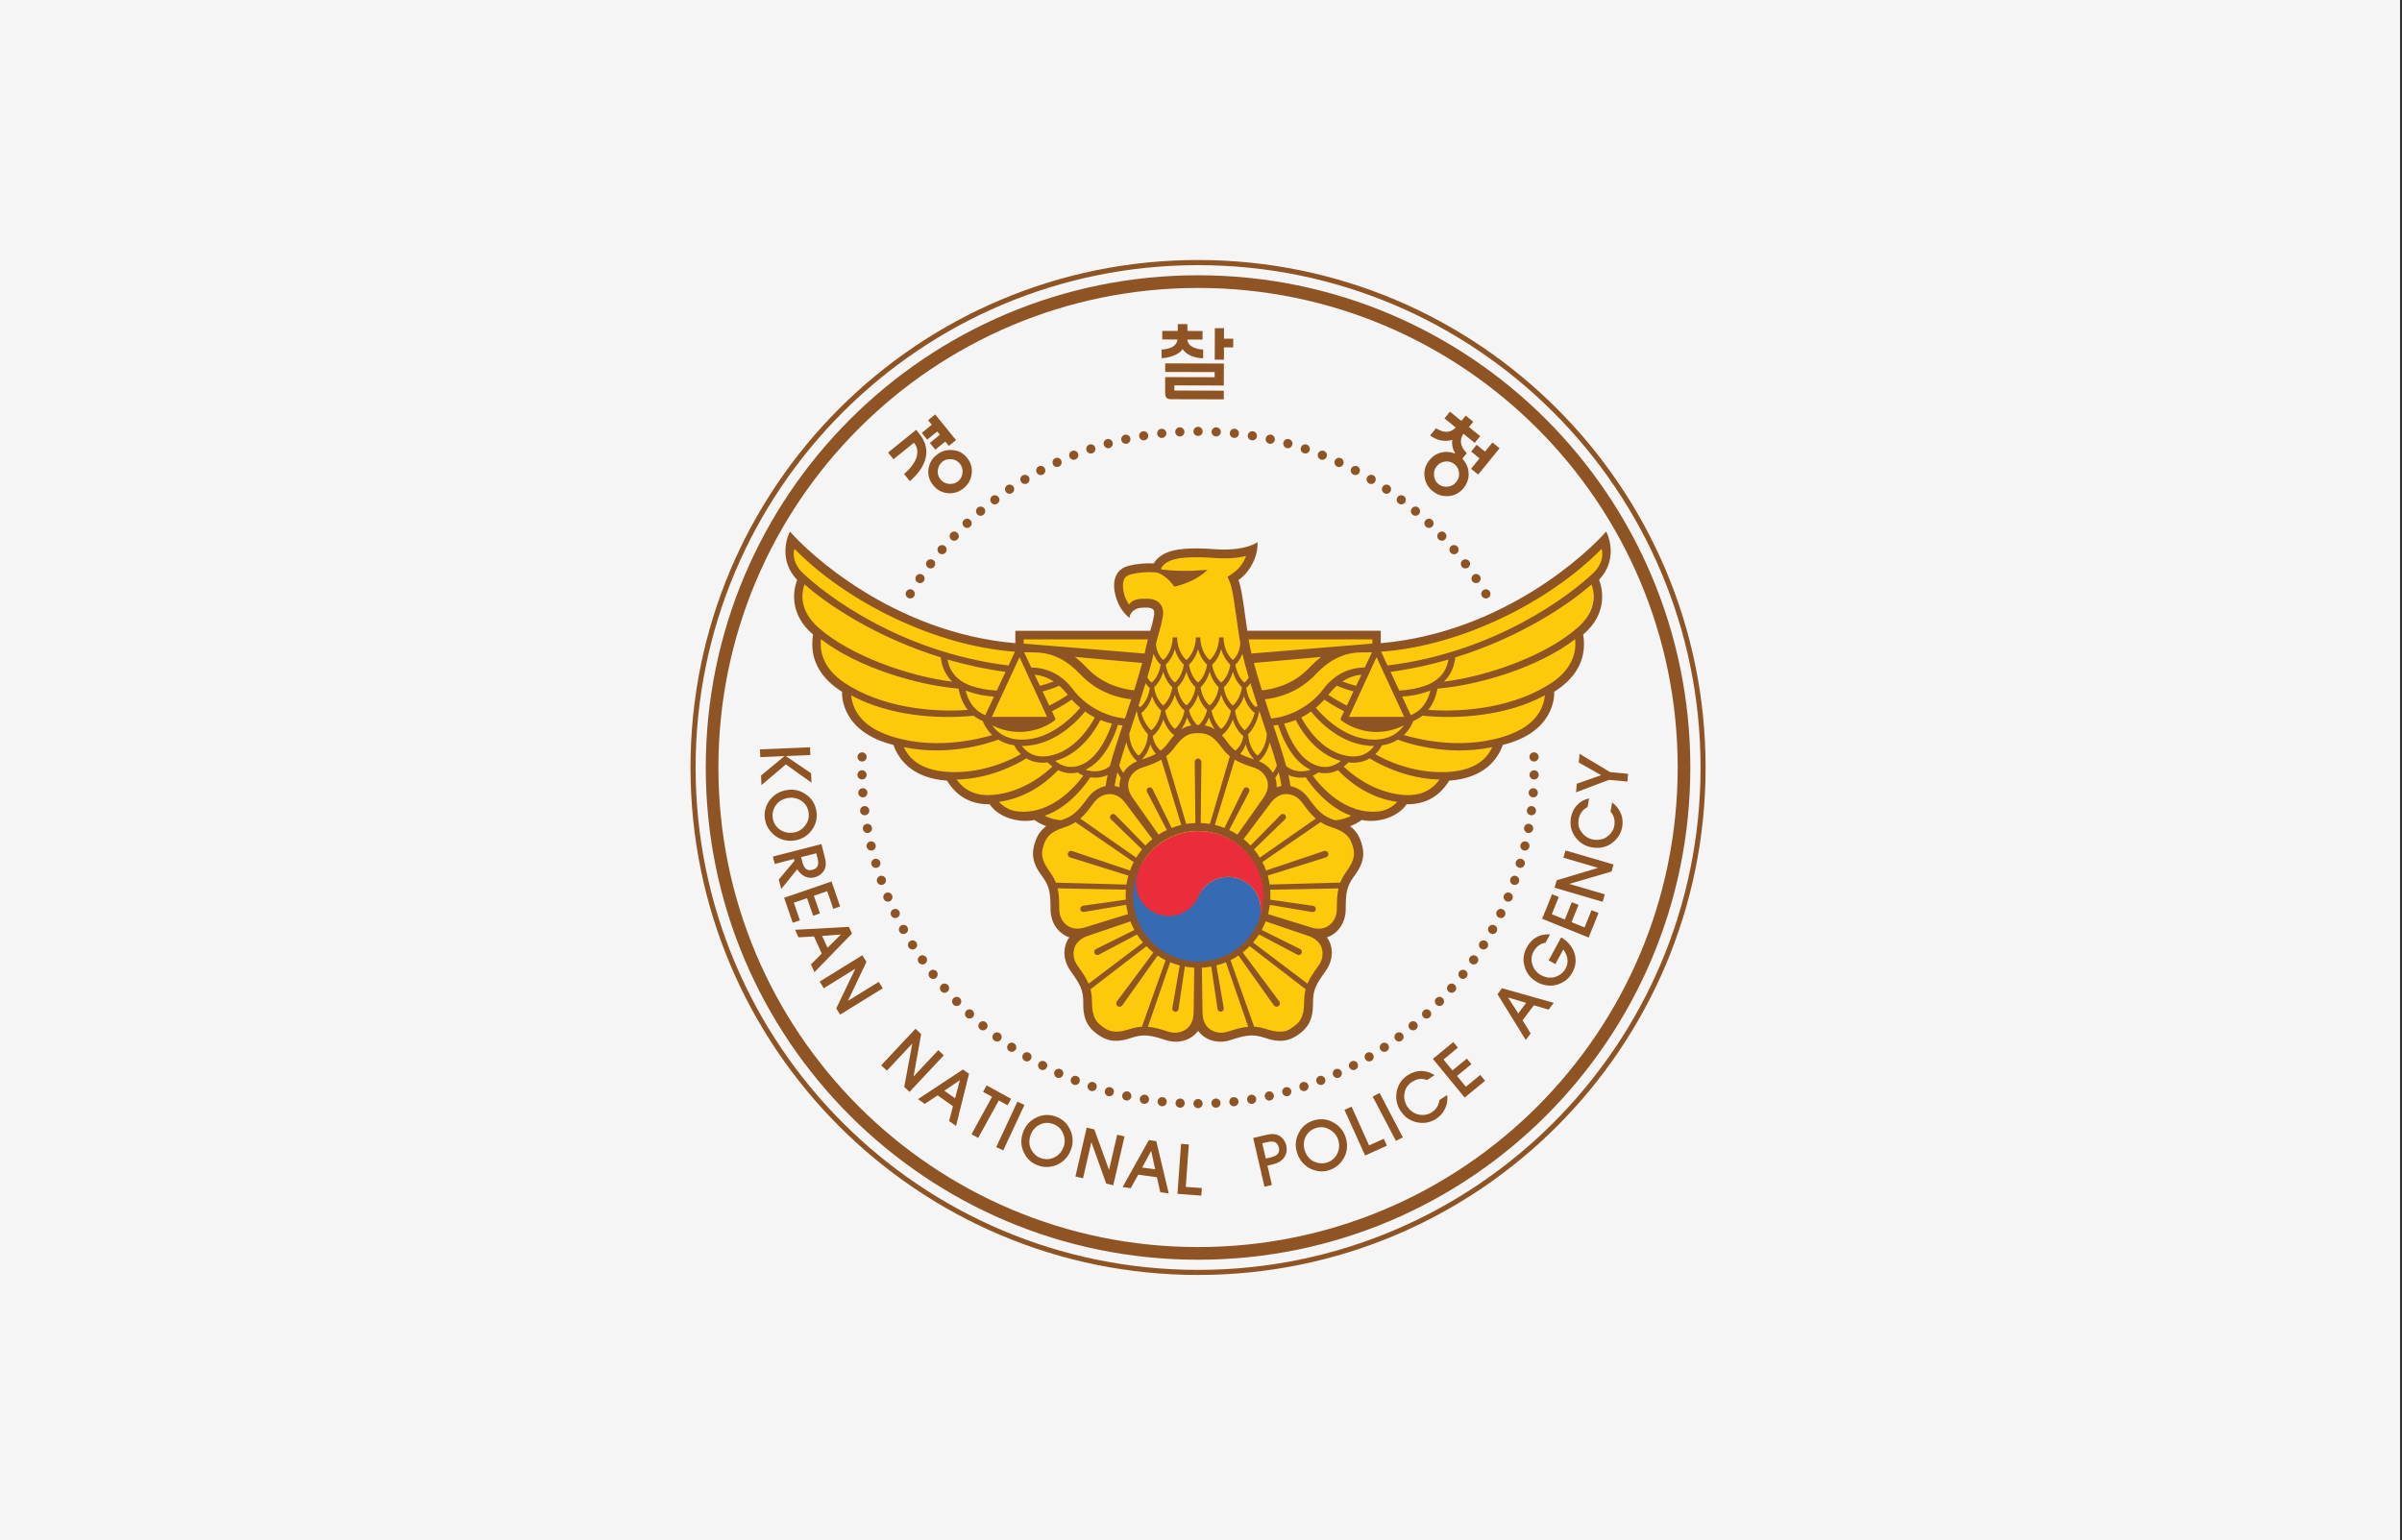 <svg width="407" height="261" viewBox="0 0 407 261" fill="none" xmlns="http://www.w3.org/2000/svg">
<rect x="0" y="0" width="407" height="261" fill="#333333" stroke="none"/>
<rect width="406.667" height="261" fill="#F5F5F5"/>
<g clip-path="url(#clip0_627_1876)">
<path d="M200.695 73.151C200.716 73.579 200.388 73.946 199.955 73.968C199.527 73.984 199.16 73.656 199.138 73.234C199.111 72.795 199.445 72.428 199.873 72.412C200.3 72.384 200.667 72.719 200.689 73.151" fill="#8F5423"/>
<path d="M203.78 73.108C203.78 73.546 203.43 73.875 203.002 73.875C202.575 73.875 202.219 73.541 202.219 73.108C202.219 72.675 202.575 72.324 203.002 72.324C203.43 72.324 203.78 72.68 203.78 73.108Z" fill="#8F5423"/>
<path d="M197.621 73.349C197.67 73.771 197.363 74.16 196.936 74.209C196.508 74.258 196.125 73.946 196.075 73.519C196.026 73.091 196.338 72.713 196.766 72.659C197.188 72.615 197.577 72.921 197.621 73.349Z" fill="#8F5423"/>
<path d="M194.559 73.727C194.625 74.149 194.345 74.549 193.918 74.609C193.496 74.68 193.096 74.395 193.03 73.968C192.959 73.541 193.249 73.151 193.666 73.086C194.093 73.02 194.493 73.299 194.559 73.727Z" fill="#8F5423"/>
<path d="M191.53 74.27C191.617 74.676 191.354 75.098 190.932 75.191C190.516 75.284 190.099 75.016 190.001 74.605C189.913 74.183 190.187 73.766 190.598 73.668C191.02 73.585 191.431 73.843 191.524 74.27" fill="#8F5423"/>
<path d="M188.529 74.96C188.639 75.377 188.398 75.81 187.987 75.93C187.565 76.045 187.143 75.788 187.022 75.377C186.913 74.96 187.154 74.533 187.57 74.423C187.992 74.303 188.409 74.549 188.529 74.96Z" fill="#8F5423"/>
<path d="M205.302 73.151C205.275 73.573 205.609 73.946 206.037 73.968C206.464 73.984 206.831 73.661 206.859 73.234C206.88 72.801 206.546 72.434 206.119 72.412C205.697 72.384 205.324 72.713 205.302 73.151Z" fill="#8F5423"/>
<path d="M208.38 73.349C208.331 73.771 208.638 74.16 209.065 74.209C209.493 74.258 209.876 73.946 209.925 73.519C209.969 73.091 209.668 72.708 209.235 72.659C208.808 72.615 208.424 72.921 208.38 73.349Z" fill="#8F5423"/>
<path d="M211.442 73.727C211.365 74.149 211.65 74.549 212.078 74.609C212.5 74.68 212.905 74.395 212.971 73.968C213.037 73.541 212.746 73.151 212.33 73.086C211.897 73.02 211.502 73.299 211.437 73.727" fill="#8F5423"/>
<path d="M214.47 74.27C214.383 74.676 214.64 75.098 215.062 75.191C215.489 75.284 215.895 75.016 215.994 74.605C216.087 74.183 215.818 73.766 215.396 73.668C214.98 73.585 214.569 73.843 214.476 74.27" fill="#8F5423"/>
<path d="M217.47 74.96C217.355 75.377 217.596 75.81 218.013 75.93C218.429 76.045 218.851 75.788 218.972 75.377C219.087 74.96 218.845 74.533 218.424 74.423C218.007 74.303 217.585 74.549 217.465 74.96" fill="#8F5423"/>
<path d="M199.567 56.082V54.932H201.195V56.082L203.759 56.093V57.545L201.173 57.54C201.222 57.989 201.436 58.362 201.814 58.63C202.269 58.97 202.959 59.173 203.874 59.244L203.863 60.702C203.162 60.702 202.521 60.576 201.94 60.34C201.244 60.066 200.734 59.682 200.389 59.173C200.027 59.666 199.469 60.055 198.718 60.324C198.093 60.554 197.463 60.68 196.816 60.685V59.244C197.753 59.173 198.433 58.976 198.877 58.641C199.249 58.362 199.463 58 199.512 57.535L196.937 57.523V56.082H199.556H199.567ZM205.819 63.047L197.436 63.036V61.578L207.376 61.606L207.365 65.326L198.981 65.305V66.181L207.365 66.203V67.672L198.345 67.65C198.044 67.65 197.814 67.568 197.655 67.398C197.496 67.233 197.425 66.948 197.425 66.576V63.902L205.814 63.924V63.052L205.819 63.047ZM207.392 58.866V60.954H205.825L205.847 55.611H207.398L207.392 57.392H208.959V58.871H207.392V58.866Z" fill="#8F5423"/>
<path d="M200.74 186.969C200.767 186.542 200.433 186.18 200.006 186.153C199.578 186.142 199.206 186.47 199.189 186.903C199.162 187.32 199.49 187.692 199.923 187.709C200.362 187.742 200.723 187.407 200.745 186.969" fill="#8F5423"/>
<path d="M197.699 186.789C197.749 186.35 197.436 185.961 197.009 185.928C196.576 185.873 196.192 186.18 196.149 186.613C196.105 187.035 196.417 187.424 196.834 187.463C197.266 187.512 197.65 187.216 197.694 186.789" fill="#8F5423"/>
<path d="M194.683 186.411C194.749 185.983 194.459 185.578 194.037 185.512C193.609 185.452 193.215 185.737 193.138 186.164C193.072 186.586 193.363 186.986 193.785 187.057C194.212 187.112 194.612 186.838 194.683 186.411Z" fill="#8F5423"/>
<path d="M191.686 185.878C191.78 185.468 191.516 185.051 191.089 184.958C190.667 184.865 190.256 185.133 190.163 185.561C190.07 185.972 190.338 186.388 190.755 186.481C191.177 186.574 191.593 186.311 191.686 185.878Z" fill="#8F5423"/>
<path d="M188.718 185.194C188.833 184.783 188.597 184.361 188.176 184.252C187.765 184.131 187.343 184.372 187.222 184.8C187.112 185.2 187.348 185.633 187.77 185.742C188.181 185.863 188.608 185.611 188.713 185.2" fill="#8F5423"/>
<path d="M185.795 184.366C185.932 183.949 185.707 183.511 185.302 183.374C184.896 183.253 184.458 183.461 184.315 183.878C184.184 184.272 184.403 184.722 184.809 184.859C185.22 184.996 185.658 184.771 185.795 184.366Z" fill="#8F5423"/>
<path d="M182.92 183.374C183.079 182.968 182.881 182.508 182.481 182.36C182.081 182.207 181.632 182.393 181.473 182.798C181.314 183.209 181.511 183.653 181.911 183.812C182.311 183.96 182.755 183.768 182.914 183.374" fill="#8F5423"/>
<path d="M180.102 182.213C180.283 181.823 180.113 181.363 179.719 181.188C179.324 181.007 178.864 181.188 178.683 181.566C178.513 181.966 178.683 182.421 179.072 182.607C179.461 182.777 179.932 182.607 180.102 182.213Z" fill="#8F5423"/>
<path d="M177.359 180.908C177.551 180.541 177.408 180.07 177.025 179.873C176.647 179.664 176.175 179.818 175.978 180.201C175.781 180.574 175.929 181.04 176.307 181.248C176.69 181.445 177.162 181.303 177.359 180.908Z" fill="#8F5423"/>
<path d="M174.677 179.479C174.896 179.112 174.77 178.641 174.408 178.416C174.03 178.203 173.554 178.312 173.334 178.696C173.115 179.068 173.241 179.545 173.614 179.759C173.981 179.984 174.458 179.852 174.677 179.485" fill="#8F5423"/>
<path d="M172.083 177.895C172.319 177.533 172.22 177.067 171.864 176.821C171.508 176.58 171.02 176.673 170.784 177.04C170.543 177.396 170.642 177.878 171.004 178.114C171.36 178.35 171.842 178.251 172.083 177.895Z" fill="#8F5423"/>
<path d="M169.57 176.186C169.827 175.841 169.756 175.342 169.416 175.096C169.066 174.844 168.578 174.909 168.32 175.255C168.063 175.594 168.129 176.093 168.479 176.34C168.83 176.608 169.312 176.531 169.575 176.192" fill="#8F5423"/>
<path d="M167.16 174.322C167.434 173.993 167.384 173.511 167.056 173.237C166.732 172.958 166.234 173.007 165.96 173.33C165.675 173.659 165.724 174.152 166.058 174.421C166.382 174.706 166.875 174.657 167.154 174.322" fill="#8F5423"/>
<path d="M164.848 172.36C165.133 172.037 165.122 171.543 164.799 171.253C164.492 170.957 163.999 170.979 163.703 171.286C163.418 171.609 163.434 172.097 163.746 172.398C164.059 172.683 164.557 172.667 164.853 172.36" fill="#8F5423"/>
<path d="M162.646 170.251C162.953 169.949 162.964 169.462 162.657 169.16C162.355 168.853 161.868 168.842 161.566 169.144C161.243 169.44 161.243 169.922 161.539 170.245C161.835 170.552 162.333 170.558 162.64 170.251" fill="#8F5423"/>
<path d="M160.551 168.042C160.874 167.757 160.907 167.264 160.633 166.935C160.343 166.623 159.855 166.579 159.532 166.864C159.209 167.144 159.176 167.637 159.455 167.971C159.735 168.294 160.228 168.327 160.551 168.042Z" fill="#8F5423"/>
<path d="M158.586 165.73C158.92 165.456 158.981 164.968 158.723 164.629C158.46 164.294 157.967 164.245 157.633 164.497C157.293 164.76 157.233 165.253 157.496 165.588C157.764 165.922 158.252 165.999 158.586 165.736" fill="#8F5423"/>
<path d="M156.742 163.308C157.099 163.055 157.186 162.562 156.94 162.212C156.688 161.861 156.205 161.773 155.849 162.025C155.498 162.266 155.416 162.749 155.657 163.099C155.909 163.45 156.386 163.543 156.742 163.308Z" fill="#8F5423"/>
<path d="M155.035 160.787C155.397 160.557 155.517 160.086 155.287 159.713C155.063 159.357 154.58 159.248 154.213 159.472C153.852 159.691 153.731 160.174 153.961 160.535C154.191 160.892 154.668 161.012 155.035 160.787Z" fill="#8F5423"/>
<path d="M153.46 158.179C153.838 157.97 153.98 157.505 153.767 157.132C153.569 156.749 153.093 156.612 152.714 156.82C152.336 157.022 152.199 157.505 152.402 157.877C152.616 158.255 153.087 158.392 153.46 158.179Z" fill="#8F5423"/>
<path d="M152.03 155.494C152.414 155.319 152.583 154.853 152.392 154.453C152.205 154.07 151.745 153.916 151.356 154.097C150.967 154.283 150.803 154.744 150.994 155.144C151.175 155.527 151.646 155.686 152.03 155.494Z" fill="#8F5423"/>
<path d="M150.751 152.743C151.14 152.579 151.332 152.113 151.162 151.719C150.997 151.324 150.543 151.132 150.143 151.302C149.743 151.467 149.562 151.927 149.732 152.322C149.896 152.716 150.345 152.902 150.745 152.743" fill="#8F5423"/>
<path d="M149.613 149.915C150.013 149.778 150.227 149.329 150.079 148.912C149.931 148.512 149.487 148.304 149.082 148.452C148.676 148.6 148.473 149.038 148.616 149.444C148.758 149.849 149.202 150.058 149.608 149.921" fill="#8F5423"/>
<path d="M148.63 147.04C149.041 146.919 149.282 146.486 149.151 146.075C149.03 145.664 148.597 145.434 148.186 145.549C147.776 145.67 147.54 146.103 147.66 146.514C147.776 146.924 148.208 147.166 148.625 147.04" fill="#8F5423"/>
<path d="M147.799 144.119C148.216 144.015 148.473 143.599 148.369 143.171C148.265 142.755 147.849 142.503 147.427 142.601C147.01 142.7 146.747 143.117 146.857 143.527C146.95 143.949 147.378 144.212 147.799 144.119Z" fill="#8F5423"/>
<path d="M147.133 141.149C147.549 141.067 147.829 140.662 147.746 140.24C147.67 139.812 147.264 139.544 146.842 139.615C146.409 139.686 146.135 140.097 146.218 140.525C146.294 140.946 146.7 141.22 147.127 141.155" fill="#8F5423"/>
<path d="M146.617 138.146C147.045 138.102 147.341 137.708 147.291 137.28C147.236 136.853 146.842 136.552 146.414 136.601C145.987 136.661 145.686 137.056 145.746 137.478C145.795 137.916 146.184 138.207 146.617 138.152" fill="#8F5423"/>
<path d="M146.267 135.116C146.688 135.094 147.012 134.711 146.973 134.294C146.946 133.861 146.568 133.544 146.14 133.577C145.713 133.609 145.395 133.977 145.428 134.42C145.466 134.842 145.839 135.16 146.267 135.116Z" fill="#8F5423"/>
<path d="M146.076 132.085C146.503 132.08 146.848 131.723 146.838 131.296C146.827 130.863 146.47 130.523 146.038 130.523C145.61 130.534 145.276 130.896 145.281 131.329C145.292 131.751 145.648 132.091 146.081 132.08" fill="#8F5423"/>
<path d="M146.053 129.049C146.475 129.065 146.837 128.72 146.848 128.287C146.859 127.865 146.519 127.503 146.097 127.492C145.67 127.481 145.314 127.821 145.297 128.243C145.286 128.671 145.615 129.027 146.053 129.049Z" fill="#8F5423"/>
<path d="M205.259 186.969C205.237 186.542 205.566 186.18 205.993 186.153C206.426 186.142 206.793 186.47 206.815 186.903C206.842 187.32 206.514 187.692 206.086 187.709C205.648 187.742 205.286 187.407 205.259 186.969Z" fill="#8F5423"/>
<path d="M208.306 186.789C208.257 186.35 208.558 185.961 208.991 185.928C209.424 185.873 209.802 186.18 209.851 186.613C209.895 187.035 209.588 187.424 209.155 187.463C208.733 187.512 208.344 187.216 208.312 186.789" fill="#8F5423"/>
<path d="M211.319 186.411C211.248 185.983 211.544 185.578 211.955 185.512C212.388 185.452 212.788 185.737 212.848 186.164C212.919 186.586 212.634 186.986 212.212 187.057C211.779 187.112 211.385 186.838 211.314 186.411" fill="#8F5423"/>
<path d="M214.32 185.878C214.226 185.468 214.489 185.051 214.911 184.958C215.328 184.865 215.744 185.133 215.837 185.561C215.925 185.972 215.668 186.388 215.24 186.481C214.818 186.574 214.407 186.311 214.314 185.878" fill="#8F5423"/>
<path d="M217.285 185.194C217.164 184.783 217.411 184.361 217.822 184.252C218.238 184.131 218.665 184.372 218.781 184.783C218.89 185.194 218.654 185.627 218.238 185.737C217.822 185.857 217.394 185.605 217.29 185.194" fill="#8F5423"/>
<path d="M220.204 184.366C220.067 183.949 220.292 183.511 220.697 183.374C221.108 183.253 221.541 183.461 221.684 183.878C221.815 184.272 221.596 184.722 221.191 184.859C220.785 184.996 220.347 184.771 220.204 184.366Z" fill="#8F5423"/>
<path d="M223.074 183.369C222.915 182.963 223.118 182.509 223.512 182.355C223.918 182.207 224.367 182.394 224.52 182.794C224.679 183.205 224.488 183.648 224.088 183.807C223.682 183.955 223.238 183.763 223.079 183.369" fill="#8F5423"/>
<path d="M225.892 182.213C225.717 181.823 225.892 181.363 226.276 181.188C226.665 181.007 227.125 181.188 227.306 181.566C227.481 181.966 227.312 182.421 226.923 182.607C226.534 182.777 226.068 182.607 225.892 182.213Z" fill="#8F5423"/>
<path d="M228.646 180.908C228.449 180.541 228.597 180.07 228.975 179.873C229.353 179.664 229.83 179.818 230.021 180.201C230.219 180.574 230.076 181.04 229.693 181.248C229.309 181.445 228.843 181.303 228.646 180.908Z" fill="#8F5423"/>
<path d="M231.332 179.479C231.107 179.112 231.228 178.641 231.595 178.416C231.962 178.203 232.439 178.312 232.658 178.696C232.872 179.068 232.757 179.545 232.39 179.759C232.017 179.984 231.546 179.852 231.332 179.485" fill="#8F5423"/>
<path d="M233.917 177.895C233.682 177.533 233.78 177.067 234.136 176.821C234.493 176.58 234.98 176.673 235.216 177.04C235.457 177.396 235.358 177.878 235.002 178.114C234.641 178.35 234.158 178.251 233.917 177.895Z" fill="#8F5423"/>
<path d="M236.429 176.185C236.171 175.84 236.254 175.341 236.588 175.084C236.933 174.837 237.426 174.903 237.678 175.248C237.93 175.588 237.865 176.086 237.519 176.333C237.18 176.601 236.686 176.525 236.429 176.185Z" fill="#8F5423"/>
<path d="M238.844 174.322C238.57 173.993 238.614 173.511 238.943 173.237C239.271 172.958 239.77 173.007 240.038 173.33C240.318 173.659 240.269 174.152 239.94 174.421C239.611 174.706 239.118 174.651 238.844 174.322Z" fill="#8F5423"/>
<path d="M241.157 172.36C240.872 172.037 240.883 171.543 241.206 171.253C241.519 170.957 242.006 170.979 242.302 171.286C242.593 171.609 242.576 172.097 242.259 172.398C241.952 172.683 241.464 172.667 241.163 172.36" fill="#8F5423"/>
<path d="M243.361 170.251C243.055 169.949 243.044 169.462 243.345 169.16C243.641 168.853 244.14 168.842 244.446 169.144C244.753 169.44 244.759 169.922 244.468 170.245C244.167 170.552 243.674 170.558 243.367 170.251" fill="#8F5423"/>
<path d="M245.449 168.042C245.126 167.757 245.093 167.264 245.378 166.935C245.657 166.623 246.15 166.579 246.474 166.864C246.797 167.144 246.83 167.637 246.545 167.971C246.265 168.283 245.778 168.327 245.449 168.042Z" fill="#8F5423"/>
<path d="M247.42 165.719C247.086 165.456 247.02 164.968 247.283 164.629C247.546 164.294 248.039 164.245 248.368 164.497C248.708 164.76 248.773 165.253 248.505 165.582C248.242 165.916 247.754 165.993 247.415 165.719" fill="#8F5423"/>
<path d="M249.258 163.297C248.902 163.055 248.814 162.562 249.066 162.212C249.313 161.861 249.795 161.773 250.151 162.025C250.502 162.266 250.589 162.749 250.343 163.105C250.102 163.455 249.608 163.549 249.258 163.297Z" fill="#8F5423"/>
<path d="M250.965 160.771C250.597 160.552 250.482 160.086 250.713 159.708C250.937 159.357 251.414 159.242 251.787 159.467C252.154 159.686 252.258 160.174 252.033 160.53C251.803 160.892 251.326 161.007 250.959 160.771" fill="#8F5423"/>
<path d="M252.54 158.179C252.167 157.971 252.025 157.505 252.233 157.121C252.441 156.749 252.912 156.612 253.285 156.82C253.669 157.023 253.806 157.505 253.597 157.867C253.395 158.256 252.918 158.393 252.545 158.179" fill="#8F5423"/>
<path d="M253.967 155.494C253.578 155.319 253.419 154.837 253.605 154.453C253.786 154.07 254.257 153.916 254.641 154.097C255.03 154.283 255.194 154.744 255.002 155.144C254.816 155.527 254.35 155.686 253.967 155.494Z" fill="#8F5423"/>
<path d="M255.257 152.738C254.857 152.574 254.676 152.114 254.835 151.719C254.999 151.325 255.459 151.127 255.848 151.303C256.248 151.467 256.435 151.927 256.27 152.322C256.111 152.716 255.651 152.903 255.257 152.738Z" fill="#8F5423"/>
<path d="M256.387 149.916C255.987 149.779 255.773 149.335 255.915 148.919C256.063 148.519 256.502 148.305 256.907 148.453C257.313 148.596 257.521 149.04 257.378 149.445C257.241 149.851 256.792 150.059 256.381 149.916" fill="#8F5423"/>
<path d="M257.372 147.04C256.961 146.919 256.72 146.486 256.846 146.075C256.967 145.664 257.405 145.434 257.816 145.549C258.221 145.67 258.468 146.097 258.336 146.514C258.216 146.924 257.789 147.166 257.372 147.04Z" fill="#8F5423"/>
<path d="M258.204 144.119C257.787 144.015 257.524 143.599 257.628 143.171C257.732 142.755 258.143 142.503 258.565 142.601C258.987 142.7 259.239 143.117 259.141 143.527C259.037 143.949 258.62 144.212 258.204 144.119Z" fill="#8F5423"/>
<path d="M258.872 141.149C258.45 141.056 258.17 140.662 258.247 140.229C258.318 139.812 258.735 139.544 259.151 139.615C259.579 139.686 259.853 140.097 259.776 140.525C259.699 140.941 259.294 141.22 258.872 141.155" fill="#8F5423"/>
<path d="M259.387 138.145C258.965 138.096 258.658 137.707 258.719 137.274C258.768 136.852 259.162 136.545 259.59 136.6C260.017 136.66 260.319 137.055 260.258 137.477C260.214 137.915 259.814 138.206 259.392 138.151" fill="#8F5423"/>
<path d="M259.739 135.115C259.317 135.093 258.994 134.71 259.021 134.293C259.049 133.85 259.432 133.543 259.86 133.57C260.281 133.614 260.605 133.981 260.577 134.408C260.544 134.847 260.166 135.159 259.739 135.121" fill="#8F5423"/>
<path d="M259.931 132.08C259.504 132.08 259.159 131.724 259.164 131.296C259.181 130.864 259.531 130.529 259.964 130.529C260.392 130.54 260.731 130.896 260.726 131.335C260.715 131.757 260.359 132.096 259.937 132.08" fill="#8F5423"/>
<path d="M259.958 129.049C259.525 129.065 259.164 128.72 259.153 128.287C259.142 127.865 259.476 127.504 259.903 127.493C260.336 127.476 260.692 127.822 260.709 128.238C260.72 128.671 260.38 129.027 259.953 129.049" fill="#8F5423"/>
<path d="M202.219 187.007C202.219 186.585 202.575 186.234 203.002 186.234C203.43 186.234 203.78 186.585 203.78 187.007C203.78 187.429 203.43 187.791 203.002 187.791C202.575 187.791 202.219 187.445 202.219 187.007Z" fill="#8F5423"/>
<path d="M185.572 75.838C185.698 76.238 185.485 76.681 185.074 76.813C184.668 76.955 184.23 76.736 184.093 76.32C183.961 75.92 184.181 75.47 184.581 75.339C184.997 75.197 185.441 75.41 185.572 75.832" fill="#8F5423"/>
<path d="M182.662 76.85C182.821 77.244 182.624 77.699 182.224 77.863C181.824 78.017 181.374 77.825 181.215 77.43C181.056 77.025 181.254 76.581 181.643 76.417C182.048 76.263 182.503 76.45 182.662 76.85Z" fill="#8F5423"/>
<path d="M179.82 78.029C179.995 78.418 179.831 78.878 179.436 79.065C179.047 79.246 178.587 79.076 178.412 78.681C178.225 78.303 178.395 77.826 178.79 77.651C179.173 77.465 179.644 77.64 179.825 78.029" fill="#8F5423"/>
<path d="M177.036 79.36C177.239 79.749 177.097 80.209 176.719 80.412C176.335 80.615 175.864 80.472 175.667 80.083C175.464 79.71 175.606 79.239 175.984 79.036C176.368 78.845 176.839 78.987 177.036 79.36Z" fill="#8F5423"/>
<path d="M174.334 80.835C174.559 81.208 174.438 81.684 174.077 81.904C173.704 82.128 173.222 82.013 173.003 81.641C172.784 81.273 172.893 80.791 173.266 80.567C173.633 80.353 174.121 80.474 174.334 80.835Z" fill="#8F5423"/>
<path d="M171.712 82.462C171.953 82.818 171.86 83.3 171.504 83.541C171.148 83.777 170.666 83.695 170.425 83.333C170.183 82.977 170.271 82.484 170.633 82.254C170.983 82.007 171.466 82.106 171.712 82.462Z" fill="#8F5423"/>
<path d="M169.189 84.227C169.446 84.572 169.381 85.049 169.035 85.306C168.696 85.58 168.208 85.514 167.95 85.169C167.693 84.829 167.759 84.342 168.093 84.079C168.444 83.821 168.926 83.881 169.189 84.227Z" fill="#8F5423"/>
<path d="M166.754 86.117C167.028 86.441 166.99 86.939 166.661 87.213C166.332 87.498 165.844 87.46 165.565 87.131C165.291 86.802 165.329 86.309 165.658 86.024C165.976 85.75 166.475 85.794 166.749 86.117" fill="#8F5423"/>
<path d="M164.433 88.143C164.729 88.45 164.713 88.943 164.406 89.239C164.088 89.546 163.6 89.524 163.304 89.212C163.009 88.91 163.02 88.417 163.332 88.111C163.644 87.815 164.132 87.831 164.433 88.143Z" fill="#8F5423"/>
<path d="M162.224 90.291C162.531 90.593 162.547 91.081 162.252 91.382C161.95 91.7 161.463 91.716 161.15 91.42C160.843 91.113 160.827 90.626 161.123 90.313C161.413 90.007 161.906 89.996 162.224 90.291Z" fill="#8F5423"/>
<path d="M160.131 92.55C160.454 92.829 160.498 93.328 160.218 93.646C159.939 93.975 159.446 94.007 159.128 93.739C158.794 93.459 158.755 92.972 159.029 92.638C159.314 92.314 159.802 92.276 160.131 92.55Z" fill="#8F5423"/>
<path d="M158.162 94.923C158.501 95.192 158.567 95.674 158.304 96.019C158.052 96.364 157.553 96.424 157.219 96.167C156.879 95.909 156.814 95.416 157.071 95.076C157.334 94.742 157.822 94.677 158.162 94.929" fill="#8F5423"/>
<path d="M156.328 97.404C156.69 97.645 156.772 98.122 156.536 98.489C156.295 98.834 155.813 98.922 155.457 98.686C155.095 98.445 155.008 97.957 155.249 97.601C155.484 97.251 155.978 97.157 156.328 97.404Z" fill="#8F5423"/>
<path d="M154.634 99.968C155.001 100.199 155.121 100.67 154.897 101.037C154.677 101.404 154.195 101.519 153.828 101.294C153.466 101.081 153.346 100.604 153.571 100.231C153.79 99.864 154.266 99.744 154.639 99.963" fill="#8F5423"/>
<path d="M220.427 75.836C220.29 76.231 220.51 76.68 220.926 76.811C221.332 76.954 221.77 76.74 221.907 76.324C222.044 75.924 221.819 75.474 221.419 75.343C221.014 75.2 220.575 75.414 220.433 75.836" fill="#8F5423"/>
<path d="M223.336 76.85C223.177 77.244 223.375 77.699 223.769 77.863C224.169 78.017 224.619 77.825 224.777 77.43C224.947 77.025 224.75 76.581 224.35 76.417C223.95 76.263 223.495 76.45 223.336 76.85Z" fill="#8F5423"/>
<path d="M226.186 78.029C226.005 78.418 226.175 78.878 226.569 79.065C226.958 79.246 227.418 79.076 227.594 78.681C227.78 78.303 227.61 77.826 227.216 77.651C226.832 77.465 226.361 77.64 226.186 78.029Z" fill="#8F5423"/>
<path d="M228.963 79.36C228.766 79.749 228.909 80.209 229.292 80.412C229.665 80.615 230.142 80.472 230.339 80.083C230.542 79.71 230.399 79.239 230.021 79.036C229.637 78.845 229.166 78.987 228.969 79.36" fill="#8F5423"/>
<path d="M231.665 80.835C231.446 81.208 231.561 81.684 231.939 81.904C232.306 82.128 232.783 82.013 232.997 81.641C233.221 81.273 233.106 80.791 232.734 80.567C232.367 80.353 231.895 80.474 231.665 80.835Z" fill="#8F5423"/>
<path d="M234.293 82.462C234.046 82.818 234.145 83.3 234.496 83.541C234.857 83.777 235.334 83.695 235.575 83.333C235.816 82.977 235.723 82.484 235.367 82.254C235.016 82.007 234.534 82.106 234.293 82.462Z" fill="#8F5423"/>
<path d="M236.813 84.227C236.555 84.572 236.621 85.049 236.966 85.306C237.306 85.58 237.788 85.514 238.051 85.164C238.309 84.829 238.243 84.336 237.903 84.079C237.564 83.821 237.076 83.881 236.808 84.227" fill="#8F5423"/>
<path d="M239.251 86.118C238.967 86.441 239.01 86.939 239.339 87.213C239.668 87.498 240.156 87.449 240.435 87.126C240.709 86.797 240.671 86.309 240.342 86.024C240.019 85.745 239.525 85.794 239.251 86.118Z" fill="#8F5423"/>
<path d="M241.572 88.144C241.271 88.45 241.287 88.944 241.6 89.24C241.917 89.546 242.405 89.524 242.701 89.212C242.997 88.911 242.98 88.418 242.674 88.111C242.356 87.809 241.863 87.831 241.572 88.144Z" fill="#8F5423"/>
<path d="M243.778 90.291C243.466 90.582 243.455 91.081 243.745 91.382C244.041 91.7 244.54 91.716 244.846 91.42C245.164 91.113 245.17 90.626 244.874 90.313C244.583 90.007 244.09 89.996 243.778 90.291Z" fill="#8F5423"/>
<path d="M245.865 92.545C245.542 92.835 245.498 93.328 245.783 93.651C246.063 93.986 246.556 94.013 246.879 93.745C247.202 93.465 247.241 92.983 246.967 92.643C246.687 92.32 246.194 92.282 245.865 92.545Z" fill="#8F5423"/>
<path d="M247.843 94.923C247.492 95.186 247.432 95.674 247.69 96.019C247.947 96.359 248.446 96.424 248.786 96.167C249.12 95.898 249.191 95.416 248.928 95.076C248.67 94.742 248.177 94.677 247.843 94.929" fill="#8F5423"/>
<path d="M249.667 97.404C249.316 97.64 249.228 98.122 249.464 98.489C249.705 98.834 250.187 98.922 250.543 98.681C250.9 98.445 250.993 97.957 250.746 97.601C250.505 97.251 250.023 97.157 249.661 97.404" fill="#8F5423"/>
<path d="M251.371 99.969C250.999 100.199 250.884 100.67 251.103 101.037C251.328 101.41 251.804 101.525 252.171 101.3C252.539 101.087 252.654 100.604 252.44 100.237C252.221 99.87 251.738 99.75 251.371 99.969Z" fill="#8F5423"/>
<path d="M203.003 44.06C155.505 44.06 117 82.571 117 130.058C117 177.544 155.505 216.055 203.003 216.055C250.5 216.055 289 177.55 289 130.058C289 82.566 250.5 44.06 203.003 44.06ZM203.003 215.195C155.977 215.195 117.866 177.078 117.866 130.058C117.866 83.037 155.977 44.932 203.003 44.932C250.029 44.932 288.145 83.043 288.145 130.063C288.145 177.084 250.029 215.195 203.003 215.195Z" fill="#8F5423"/>
<path d="M203.002 46.647C156.93 46.647 119.586 83.985 119.586 130.063C119.586 176.141 156.93 213.474 203.002 213.474C249.075 213.474 286.413 176.125 286.413 130.063C286.413 84.001 249.07 46.647 203.002 46.647ZM203.002 211.326C158.113 211.326 121.728 174.941 121.728 130.063C121.728 85.185 158.113 48.794 203.002 48.794C247.891 48.794 284.271 85.174 284.271 130.063C284.271 174.952 247.88 211.326 203.002 211.326Z" fill="#8F5423"/>
<path d="M155.237 72.839L155.741 73.464C156.935 74.938 157.259 76.483 156.705 78.089C156.3 79.278 155.456 80.423 154.174 81.535L153.193 80.319C154.382 79.3 155.1 78.291 155.346 77.294C155.56 76.428 155.396 75.683 154.87 75.015L151.396 77.826L150.48 76.686L155.231 72.839H155.237ZM161.286 76.264C162.333 76.302 163.193 76.746 163.862 77.573C164.53 78.406 164.788 79.344 164.629 80.385C164.486 81.338 164.026 82.133 163.259 82.746C162.497 83.371 161.632 83.65 160.667 83.579C159.642 83.508 158.788 83.059 158.114 82.22C157.445 81.387 157.182 80.467 157.325 79.453C157.467 78.505 157.922 77.722 158.689 77.097C159.451 76.483 160.316 76.198 161.281 76.264M158.908 79.645C158.831 80.237 158.974 80.768 159.352 81.228C159.725 81.689 160.212 81.946 160.81 82.001C161.401 82.05 161.905 81.897 162.338 81.563C162.771 81.212 163.018 80.746 163.084 80.165C163.155 79.563 163.007 79.037 162.64 78.571C162.267 78.111 161.779 77.853 161.182 77.815C160.607 77.76 160.103 77.908 159.664 78.253C159.242 78.615 158.99 79.064 158.914 79.639M157.878 71.979L157.259 71.206L158.464 70.236L161.993 74.582L160.777 75.557L160.179 74.828L158.475 76.193L157.555 75.058L159.259 73.667L158.81 73.124L157.105 74.494L156.185 73.36L157.883 71.979H157.878Z" fill="#8F5423"/>
<path d="M246.143 75.804C246.044 75.376 246.017 74.954 246.077 74.532C245.398 74.757 244.685 74.768 243.924 74.576C243.315 74.406 242.784 74.149 242.324 73.787L243.315 72.571C244.061 73.031 244.718 73.239 245.305 73.168C245.798 73.113 246.253 72.867 246.663 72.45L244.757 70.9L245.683 69.76L247.617 71.338L248.357 70.434L249.633 71.469L248.899 72.368L250.801 73.908L249.875 75.048L247.968 73.502C247.633 74.007 247.496 74.505 247.546 75.009C247.611 75.596 247.94 76.198 248.532 76.801L247.781 77.727C248.411 78.385 248.768 79.157 248.833 80.072C248.921 81.031 248.636 81.908 248.006 82.692C247.316 83.546 246.439 84.007 245.381 84.073C244.389 84.127 243.513 83.842 242.74 83.212C241.973 82.582 241.513 81.787 241.387 80.818C241.239 79.782 241.513 78.834 242.203 77.979C242.767 77.283 243.469 76.845 244.302 76.664C245.063 76.494 245.831 76.566 246.587 76.883C246.384 76.533 246.231 76.171 246.148 75.804M244.948 78.204C244.335 78.259 243.836 78.522 243.452 78.998C243.069 79.464 242.915 80.007 242.987 80.62C243.052 81.207 243.294 81.683 243.721 82.029C244.154 82.374 244.663 82.527 245.261 82.472C245.88 82.423 246.373 82.149 246.751 81.689C247.14 81.207 247.294 80.664 247.222 80.061C247.14 79.475 246.883 79.009 246.455 78.659C246.022 78.308 245.524 78.16 244.943 78.198M251.617 76.533L252.888 74.982L254.094 75.957L250.466 80.418L249.261 79.442L250.696 77.672L249.283 76.522L250.203 75.376L251.623 76.527L251.617 76.533Z" fill="#8F5423"/>
<path d="M128.766 126.989L137.248 126.633L137.308 127.942L133.144 128.123L137.434 131.038L137.5 132.628L133.155 129.537L129.018 133.044L128.957 131.417L132.936 128.123L128.82 128.299L128.766 126.989Z" fill="#8F5423"/>
<path d="M135.104 133.949C135.669 134.075 136.189 134.338 136.671 134.705C137.137 135.045 137.51 135.445 137.789 135.911C138.063 136.371 138.249 136.897 138.337 137.467C138.425 138.053 138.403 138.607 138.277 139.144C138.145 139.675 137.91 140.179 137.564 140.651C137.214 141.138 136.797 141.533 136.31 141.823C135.822 142.136 135.274 142.322 134.693 142.415C134.101 142.508 133.531 142.503 132.994 142.382C132.468 142.278 131.97 142.064 131.515 141.757C130.994 141.385 130.562 140.957 130.249 140.47C129.915 139.96 129.707 139.396 129.608 138.782C129.515 138.168 129.553 137.56 129.723 136.99C129.888 136.426 130.167 135.889 130.583 135.401C130.923 134.99 131.334 134.65 131.805 134.387C132.293 134.13 132.814 133.96 133.378 133.872C133.97 133.779 134.54 133.801 135.104 133.949ZM132.408 135.598C132.052 135.79 131.756 136.053 131.526 136.355C131.285 136.678 131.109 137.034 131.005 137.434C130.896 137.823 130.874 138.201 130.929 138.59C131.055 139.423 131.46 140.086 132.14 140.574C132.825 141.045 133.603 141.22 134.49 141.078C134.863 141.034 135.208 140.908 135.526 140.716C135.86 140.514 136.14 140.262 136.37 139.949C136.66 139.598 136.852 139.242 136.956 138.864C137.055 138.486 137.066 138.086 137.006 137.653C136.945 137.264 136.819 136.919 136.638 136.59C136.441 136.261 136.184 135.982 135.86 135.763C135.532 135.516 135.164 135.352 134.759 135.264C134.364 135.171 133.97 135.149 133.575 135.215C133.153 135.281 132.77 135.407 132.414 135.598" fill="#8F5423"/>
<path d="M136.426 148.551C135.916 148.316 135.461 147.899 135.078 147.313L132.371 150.65L131.96 149.039L134.617 145.877L134.541 145.559L131.28 146.403L130.957 145.154L139.187 143.033L139.675 144.968C139.801 145.439 139.872 145.795 139.911 146.042C139.944 146.392 139.922 146.716 139.84 146.989C139.741 147.39 139.522 147.74 139.187 148.031C138.864 148.343 138.486 148.557 138.042 148.666C137.472 148.82 136.93 148.776 136.426 148.551ZM138.535 146.748C138.672 146.431 138.672 145.992 138.53 145.444L138.311 144.595L135.746 145.252L135.949 146.063C136.097 146.628 136.305 147.028 136.568 147.236C136.842 147.472 137.198 147.516 137.637 147.4C138.102 147.285 138.409 147.066 138.541 146.743" fill="#8F5423"/>
<path d="M132.863 152.14L140.896 149.373L142.354 153.603L141.192 154.009L140.162 151.017L137.899 151.79L138.935 154.781L137.779 155.181L136.748 152.201L134.507 152.968L135.543 155.96L134.321 156.376L132.863 152.14Z" fill="#8F5423"/>
<path d="M135.303 158.836L134.723 157.565L143.835 157.066L144.361 158.206L138.005 164.738L137.408 163.428L139.243 161.587L137.917 158.688L135.309 158.836H135.303ZM142.487 158.36L139.293 158.601L140.219 160.612L142.487 158.36Z" fill="#8F5423"/>
<path d="M138.887 166.339L146.114 161.873L146.81 163.002L143.681 169.599L148.898 166.388L149.572 167.479L142.344 171.939L141.698 170.882L144.931 164.158L139.583 167.468L138.887 166.339Z" fill="#8F5423"/>
<path d="M149.309 180.526L155.122 174.328L156.081 175.238L154.794 182.422L158.986 177.956L159.923 178.838L154.114 185.03L153.216 184.186L154.58 176.838L150.273 181.43L149.309 180.526Z" fill="#8F5423"/>
<path d="M156.691 187.063L155.551 186.258L163.162 181.238L164.192 181.967L161.995 190.8L160.817 189.978L161.469 187.458L158.871 185.622L156.691 187.069V187.063ZM162.652 183.03L160.011 184.838L161.83 186.115L162.652 183.03Z" fill="#8F5423"/>
<path d="M164.613 192.208L168.098 185.862L166.575 185.03L167.178 183.934L171.32 186.202L170.718 187.298L169.238 186.482L165.742 192.838L164.613 192.208Z" fill="#8F5423"/>
<path d="M168.801 194.394L172.39 186.689L173.584 187.248L169.995 194.942L168.801 194.394Z" fill="#8F5423"/>
<path d="M174.233 190.372C174.622 189.95 175.093 189.61 175.652 189.358C176.167 189.112 176.688 188.975 177.23 188.942C177.778 188.925 178.321 188.997 178.863 189.199C179.411 189.402 179.899 189.676 180.31 190.038C180.715 190.405 181.049 190.849 181.302 191.386C181.565 191.923 181.712 192.487 181.74 193.051C181.778 193.616 181.696 194.186 181.488 194.756C181.291 195.315 181.011 195.808 180.655 196.224C180.304 196.646 179.899 196.98 179.411 197.232C178.825 197.534 178.255 197.698 177.674 197.742C177.071 197.802 176.479 197.715 175.888 197.495C175.296 197.287 174.786 196.98 174.359 196.547C173.937 196.142 173.608 195.638 173.373 195.035C173.17 194.542 173.066 194.021 173.055 193.484C173.06 192.947 173.159 192.394 173.351 191.857C173.553 191.287 173.844 190.805 174.227 190.372M174.414 193.534C174.414 193.934 174.507 194.323 174.666 194.668C174.836 195.035 175.071 195.353 175.362 195.638C175.652 195.917 175.975 196.126 176.342 196.252C177.142 196.536 177.915 196.493 178.666 196.126C179.417 195.753 179.937 195.145 180.238 194.295C180.365 193.95 180.414 193.583 180.397 193.21C180.386 192.838 180.299 192.46 180.14 192.103C179.954 191.682 179.734 191.342 179.455 191.073C179.17 190.81 178.825 190.602 178.414 190.465C178.047 190.328 177.674 190.268 177.301 190.284C176.918 190.301 176.556 190.388 176.205 190.569C175.833 190.745 175.515 190.991 175.241 191.303C174.973 191.605 174.775 191.945 174.638 192.317C174.49 192.723 174.419 193.128 174.419 193.528" fill="#8F5423"/>
<path d="M182.223 199.375L184.13 191.096L185.423 191.392L187.921 198.258L189.297 192.29L190.546 192.57L188.634 200.86L187.439 200.575L184.924 193.54L183.51 199.671L182.223 199.375Z" fill="#8F5423"/>
<path d="M191.601 201.347L190.215 201.161L194.67 193.199L195.925 193.38L198.034 202.241L196.604 202.038L196.023 199.495L192.867 199.062L191.596 201.347H191.601ZM195.053 195.024L193.535 197.851L195.738 198.153L195.053 195.024Z" fill="#8F5423"/>
<path d="M199.508 202.312L200.122 193.846L201.437 193.939L200.922 201.134L203.639 201.325L203.552 202.608L199.508 202.312Z" fill="#8F5423"/>
<path d="M214.256 201.107L212.344 192.838L214.284 192.383C214.76 192.279 215.122 192.203 215.374 192.181C215.714 192.153 216.037 192.192 216.316 192.274C216.706 192.378 217.051 192.608 217.352 192.953C217.637 193.277 217.834 193.66 217.944 194.104C218.119 194.86 218.01 195.529 217.604 196.12C217.199 196.712 216.541 197.107 215.659 197.321L214.755 197.534L215.511 200.806L214.256 201.101V201.107ZM215.308 196.137C215.889 196 216.289 195.803 216.503 195.534C216.733 195.271 216.799 194.92 216.695 194.477C216.585 194.022 216.371 193.704 216.042 193.562C215.719 193.414 215.297 193.408 214.738 193.54L213.878 193.737L214.481 196.329L215.308 196.137Z" fill="#8F5423"/>
<path d="M219.563 193.704C219.607 193.134 219.761 192.559 220.046 192.033C220.298 191.518 220.632 191.079 221.032 190.718C221.443 190.373 221.92 190.093 222.473 189.907C223.026 189.726 223.58 189.644 224.128 189.671C224.676 189.71 225.213 189.852 225.744 190.115C226.281 190.373 226.747 190.718 227.114 191.151C227.498 191.562 227.788 192.071 227.98 192.641C228.177 193.206 228.259 193.77 228.243 194.312C228.227 194.855 228.106 195.359 227.892 195.88C227.618 196.46 227.273 196.954 226.84 197.354C226.396 197.765 225.887 198.066 225.29 198.274C224.692 198.477 224.095 198.548 223.498 198.477C222.917 198.4 222.341 198.219 221.788 197.913C221.322 197.639 220.917 197.288 220.572 196.882C220.248 196.439 219.98 195.967 219.799 195.419C219.607 194.855 219.525 194.296 219.558 193.71M221.667 196.066C221.925 196.373 222.226 196.63 222.577 196.806C222.939 196.981 223.322 197.085 223.722 197.123C224.122 197.162 224.517 197.123 224.868 196.997C225.679 196.723 226.254 196.208 226.61 195.458C226.961 194.691 226.999 193.89 226.709 193.058C226.588 192.701 226.402 192.384 226.161 192.093C225.903 191.819 225.607 191.573 225.262 191.392C224.862 191.178 224.468 191.052 224.089 191.019C223.706 190.992 223.306 191.041 222.889 191.184C222.517 191.315 222.194 191.496 221.914 191.732C221.624 191.984 221.394 192.29 221.229 192.636C221.037 192.997 220.944 193.392 220.922 193.814C220.906 194.225 220.961 194.608 221.087 194.992C221.224 195.397 221.421 195.759 221.667 196.066Z" fill="#8F5423"/>
<path d="M231.31 195.813L227.809 188.075L229.014 187.527L231.979 194.103L234.472 192.974L234.992 194.141L231.31 195.813Z" fill="#8F5423"/>
<path d="M236.534 193.336L232.594 185.829L233.766 185.215L237.701 192.738L236.534 193.336Z" fill="#8F5423"/>
<path d="M244.847 187.885C244.529 188.591 244.009 189.167 243.296 189.627C242.77 189.961 242.211 190.17 241.619 190.252C241.033 190.329 240.425 190.29 239.811 190.12C239.296 189.978 238.819 189.742 238.386 189.419C237.959 189.079 237.586 188.668 237.274 188.191C236.956 187.698 236.748 187.167 236.644 186.602C236.54 186.038 236.551 185.452 236.688 184.86C236.814 184.29 237.027 183.797 237.34 183.336C237.658 182.893 238.058 182.509 238.545 182.197C239.269 181.725 240.025 181.484 240.797 181.484C241.587 181.484 242.343 181.715 243.077 182.197L241.795 183.024C241.351 182.86 240.918 182.799 240.485 182.849C240.069 182.915 239.663 183.084 239.258 183.336C238.918 183.55 238.655 183.808 238.436 184.109C238.217 184.438 238.063 184.778 238.003 185.156C237.91 185.556 237.904 185.95 237.981 186.361C238.058 186.756 238.206 187.134 238.419 187.463C238.655 187.824 238.929 188.131 239.258 188.361C239.586 188.608 239.937 188.772 240.315 188.86C240.699 188.953 241.093 188.97 241.493 188.909C241.899 188.844 242.255 188.712 242.578 188.504C242.973 188.252 243.28 187.95 243.51 187.583C243.718 187.227 243.855 186.843 243.893 186.416L245.22 185.556C245.313 186.416 245.187 187.189 244.858 187.879" fill="#8F5423"/>
<path d="M248.177 185.993L242.785 179.434L246.248 176.596L247.032 177.533L244.588 179.549L246.1 181.396L248.544 179.39L249.322 180.333L246.873 182.327L248.38 184.163L250.824 182.163L251.635 183.149L248.177 185.993Z" fill="#8F5423"/>
<path d="M259.364 175.122L258.526 176.229L253.742 168.481L254.498 167.467L263.277 169.944L262.4 171.094L259.896 170.36L257.989 172.897L259.359 175.127L259.364 175.122ZM255.523 169.034L257.255 171.73L258.597 169.944L255.529 169.034H255.523Z" fill="#8F5423"/>
<path d="M264.543 158.849C265.704 159.561 266.45 160.46 266.795 161.583C267.129 162.662 267.008 163.747 266.422 164.805C266.121 165.369 265.726 165.819 265.244 166.175C264.767 166.52 264.219 166.772 263.6 166.925C263.074 167.035 262.548 167.052 262.011 166.975C261.469 166.887 260.953 166.712 260.444 166.427C259.929 166.136 259.479 165.78 259.118 165.331C258.756 164.882 258.493 164.356 258.334 163.78C258.159 163.216 258.099 162.657 258.181 162.109C258.252 161.583 258.433 161.035 258.74 160.492C259.151 159.742 259.682 159.183 260.351 158.81C261.03 158.438 261.792 158.284 262.647 158.339L261.88 159.753C261.425 159.824 261.03 159.988 260.701 160.246C260.373 160.487 260.093 160.81 259.874 161.21C259.682 161.561 259.562 161.923 259.512 162.29C259.474 162.668 259.518 163.051 259.638 163.413C259.748 163.802 259.929 164.164 260.197 164.482C260.444 164.794 260.756 165.046 261.107 165.243C261.485 165.451 261.863 165.577 262.263 165.649C262.669 165.693 263.063 165.682 263.425 165.577C263.819 165.457 264.176 165.293 264.493 165.04C264.817 164.794 265.074 164.514 265.255 164.175C265.534 163.665 265.65 163.134 265.6 162.602C265.545 162.043 265.31 161.468 264.893 160.898L263.54 163.38L262.406 162.745L264.537 158.843L264.543 158.849Z" fill="#8F5423"/>
<path d="M269.184 158.875L261.305 155.697L262.981 151.543L264.121 151.998L262.943 154.929L265.151 155.823L266.329 152.896L267.464 153.34L266.28 156.272L268.488 157.171L269.672 154.233L270.856 154.71L269.184 158.875Z" fill="#8F5423"/>
<path d="M271.554 152.821L263.406 150.432L263.779 149.166L270.782 147.067L264.902 145.347L265.258 144.119L273.407 146.503L273.061 147.692L265.889 149.785L271.927 151.555L271.554 152.821Z" fill="#8F5423"/>
<path d="M274.644 137.838C274.935 138.551 275.006 139.323 274.864 140.156C274.749 140.781 274.524 141.323 274.179 141.811C273.833 142.293 273.395 142.721 272.853 143.06C272.387 143.345 271.894 143.521 271.373 143.619C270.825 143.701 270.272 143.696 269.707 143.597C269.121 143.488 268.595 143.291 268.113 142.978C267.625 142.671 267.214 142.26 266.869 141.756C266.54 141.279 266.315 140.786 266.195 140.255C266.091 139.712 266.08 139.159 266.173 138.589C266.332 137.74 266.666 137.016 267.198 136.457C267.729 135.871 268.414 135.477 269.263 135.279L268.989 136.77C268.573 136.989 268.233 137.263 267.981 137.619C267.74 137.964 267.581 138.375 267.494 138.847C267.422 139.236 267.422 139.603 267.494 139.97C267.576 140.359 267.735 140.693 267.965 140.989C268.195 141.323 268.491 141.608 268.841 141.833C269.187 142.052 269.554 142.2 269.948 142.271C270.359 142.343 270.776 142.343 271.165 142.271C271.57 142.195 271.932 142.047 272.25 141.833C272.579 141.614 272.858 141.329 273.088 140.989C273.318 140.66 273.466 140.31 273.532 139.932C273.603 139.466 273.598 139.027 273.488 138.627C273.379 138.222 273.181 137.866 272.891 137.542L273.17 135.981C273.855 136.512 274.349 137.115 274.628 137.833" fill="#8F5423"/>
<path d="M275.864 131.131L275.743 132.441L272.631 132.156L267.047 134.26L267.184 132.802L271.305 131.361L267.513 129.219L267.644 127.75L272.833 130.846L275.864 131.131Z" fill="#8F5423"/>
<path d="M133.773 91.338C133.773 91.338 149.269 107.848 171.577 109.585L172.443 109.3V107.563L194.893 106.982L196.049 103.656L195.326 102.062L193.298 101.919L191.561 102.494L190.695 103.366L189.391 99.886L189.967 96.845L193.298 95.683L195.035 96.083L196.63 95.031L198.877 94.056L201.594 93.623L204.816 93.946C204.816 93.946 206.23 93.694 206.663 93.694C207.096 93.694 209.091 93.585 209.091 93.585L210.756 93.371L211.447 93.009L211.633 94.132L211.014 95.469L209.929 96.631L209.134 97.859V99.311L209.244 100.834L209.792 104.094V105.612L210.619 107.53C210.619 107.53 211.743 107.569 211.995 107.569C212.247 107.569 214.351 107.497 214.351 107.497L217.25 107.569C217.25 107.569 220.253 107.749 220.362 107.716C220.472 107.678 224.96 107.569 225.25 107.569H229.015L231.875 107.459L233.108 107.678L233.037 109.125C233.037 109.125 232.856 109.344 233.217 109.492C233.579 109.634 237.491 109.054 237.491 109.054C237.491 109.054 239.733 108.582 239.881 108.582C240.029 108.582 241.037 108.33 241.366 108.33C241.694 108.33 245.344 107.316 245.563 107.278C245.782 107.24 251.755 105.064 251.755 105.064L256.133 102.856L258.155 101.7C258.155 101.7 262.939 98.872 263.12 98.73C263.295 98.587 266.561 96.193 266.561 96.193L268.04 94.132L269.854 92.976L271.23 92.111L271.772 92.291L271.876 94.642L271.12 96.237L270.287 97.683L269.964 99.026L270.073 100.511L269.931 102.325L269.131 104.242L267.865 106.341L267.142 107.426L267.109 109.163L266.961 111.81L265.301 114.489L263.596 115.717L262.473 116.626L262.221 117.859L261.892 119.344L260.626 121.12L259.322 123.295L256.5 124.38L255.054 125.438L253.788 125.651L253.026 126.846L252.27 127.854C252.27 127.854 250.747 129.487 250.708 129.63C250.67 129.777 248.604 130.495 248.604 130.495L246.325 131.109L244.807 131.367L244.368 132.167L243.355 133.038C243.355 133.038 242.774 133.575 242.664 133.756C242.555 133.937 241.503 134.627 241.503 134.627L239.804 135.027L238.719 135.208L237.596 135.608L236.724 136.408L235.93 136.874L234.73 137.52L233.031 138.139L231.694 138.243L230.499 138.315L229.524 138.391L228.51 138.934L227.645 139.909L228.045 140.918L228.91 141.789C228.91 141.789 229.705 142.983 229.705 143.093C229.705 143.197 229.886 144.397 229.886 144.397L229.743 145.482L229.491 146.425L228.768 147.762L228.077 149.214L227.316 150.447L227.212 153.526L226.554 155.302C226.554 155.302 226.017 156.425 225.908 156.606C225.792 156.787 224.713 157.472 224.713 157.472C224.713 157.472 223.842 158.195 223.738 158.228C223.628 158.266 223.738 158.737 223.738 158.88C223.738 159.028 224.099 160.513 224.099 160.513L224.428 161.707L223.409 163.773C223.409 163.773 223.086 164.606 223.086 164.787C223.086 164.968 222.286 166.743 222.286 166.743C222.286 166.743 221.568 168.009 221.568 168.266C221.568 168.524 221.387 169.351 221.277 169.647C221.168 169.932 220.696 171.998 220.696 172.25C220.696 172.502 220.116 173.554 219.754 173.878C219.392 174.206 217.326 174.71 217.184 174.962C217.042 175.22 215.485 175.543 215.337 175.543C215.189 175.543 213.058 174.82 213.058 174.82L211.715 174.71L209.836 174.962C209.836 174.962 208.712 175.258 208.532 175.324C208.351 175.395 205.814 175.395 205.814 175.395C205.814 175.395 204.838 175.176 204.696 175.034C204.548 174.891 202.959 174.053 202.959 174.053L202.668 173.182L201.074 174.639C201.074 174.639 200.97 175.176 200.246 175.395C199.523 175.615 197.819 175.505 197.819 175.505L195.753 174.743L194.274 174.678L192.575 174.787C192.575 174.787 191.665 174.93 191.227 174.962C190.8 175.001 188.838 175.034 188.734 175.11C188.63 175.182 187.254 175.072 187.254 175.072L185.802 174.162L184.646 172.787L183.846 171.417L183.813 169.823L183.413 167.976L183.336 166.82L182.542 165.148L181.166 162.836C181.166 162.836 181.205 160.957 181.243 160.776C181.276 160.589 181.276 159.214 181.276 159.214L181.462 158.491L181.024 157.658L179.758 157.077L178.75 155.521C178.75 155.521 178.279 154.288 178.388 153.855C178.498 153.422 178.454 152.014 178.454 152.014C178.454 152.014 178.059 150.781 178.021 150.49C177.983 150.2 177.627 149.367 177.588 149.225C177.55 149.077 176.651 147.488 176.651 147.488C176.651 147.488 176.394 146.94 176.251 146.578C176.109 146.222 175.309 143.937 175.309 143.937C175.309 143.937 176.103 142.337 176.103 142.233C176.103 142.129 176.936 140.748 177.007 140.638C177.084 140.534 177.627 139.811 177.627 139.811L176.536 138.616L175.38 138.074L173.752 137.997L171.977 137.745L170.311 137.312L168.93 136.693L167.807 135.608L166.541 135.389L163.171 134.484L161.544 133.29L160.497 131.843L159.303 131.372L157.237 131.01L155.171 130.068L153.724 129.235L152.53 127.35L151.335 125.613L149.45 124.961L147.494 124.161L145.905 122.933C145.905 122.933 144.601 121.377 144.601 121.273C144.601 121.158 143.51 119.531 143.51 119.531C143.51 119.531 143.33 117.865 143.33 117.761C143.33 117.657 143.078 116.889 143.078 116.889L141.702 115.876L139.855 113.991C139.855 113.991 138.623 112.506 138.584 112.363C138.551 112.215 138.009 110.078 138.009 110.078L138.042 108.412C138.042 108.412 137.894 107.722 137.932 107.58C137.971 107.432 137.823 106.895 137.823 106.895L136.699 105.59C136.699 105.59 135.833 103.996 135.833 103.782C135.833 103.568 135.253 102.341 135.253 102.045V100.856C135.253 100.708 135.285 99.661 135.285 99.661L135.395 98.971L134.962 97.267L133.872 95.93L133.691 94.226C133.691 94.226 133.543 92.921 133.543 92.779V91.694L133.795 91.365L133.773 91.338Z" fill="#FDCA0B"/>
<path d="M270.949 98.254C272.5 96.594 272.922 94.84 272.922 93.399C272.922 91.476 272.16 90.073 272.144 90.084C269.136 93.542 254.856 107.153 233.962 108.994V107.038C233.962 106.923 233.902 106.885 233.803 106.885H211.342C211.178 105.832 211.035 104.819 210.92 103.931L210.915 103.915C210.915 103.904 210.887 103.657 210.887 103.657C210.564 101.405 210.29 99.46 209.852 98.298C210.843 97.591 211.671 96.61 212.257 95.449C212.8 94.369 213.096 93.175 213.085 92.112V91.87L212.893 91.996C212.597 92.183 211.857 92.451 211.852 92.462C210.789 92.862 208.882 93.279 205.846 93.07C204.202 92.933 202.739 92.912 201.484 92.961C200.18 93.021 199.139 93.169 198.377 93.405C197.528 93.673 196.87 94.013 196.35 94.462C195.9 94.829 195.648 95.219 195.479 95.481C194.174 95.388 192.487 95.553 191.259 95.876C190.426 96.09 189.829 96.473 189.413 97.038C188.996 97.591 188.782 98.309 188.771 99.202V99.219C188.771 99.745 188.887 100.649 189.221 101.597C189.648 102.808 190.317 103.8 191.21 104.567L191.391 104.72L191.418 104.485C191.429 104.419 191.648 103.016 193.752 102.967H194.448C194.925 102.989 195.259 103.109 195.424 103.306C195.577 103.482 195.616 103.816 195.544 104.26C195.539 104.309 195.358 105.378 195.013 106.528H195.007C194.996 106.556 194.963 106.687 194.909 106.89H172.201C172.108 106.89 172.042 106.928 172.042 107.043V109C151.143 107.159 136.868 93.547 133.86 90.09C133.844 90.079 133.082 91.481 133.082 93.405C133.082 94.846 133.498 96.599 135.06 98.26C135.06 98.26 135.06 98.26 135.077 98.287C134.446 99.838 133.608 104.013 137.773 107.531C137.696 107.92 137.63 108.528 137.63 109.159C137.63 111.252 138.386 114.353 142.238 116.94C142.238 116.94 142.512 117.115 142.682 117.225C142.622 118.047 142.726 124.096 151.395 126.239C152.255 128.726 154.633 131.894 160.469 132.288C162.102 134.957 164.475 136.321 167.691 136.288C168.464 137.477 169.954 138.447 171.741 138.875C172.919 139.154 174.119 139.192 175.297 138.951C175.67 139.258 176.344 139.653 177.248 140.003C177.248 140.003 177.253 140.009 177.264 140.009C176.229 140.771 175.719 141.686 175.363 142.771C174.798 144.508 174.798 146.163 176.623 148.541C177.248 149.39 177.593 150.124 177.779 150.957C177.96 151.785 177.999 152.711 177.999 154.07C177.999 154.919 178.179 155.719 178.525 156.442C178.859 157.149 179.374 157.774 179.988 158.218C180.344 158.481 180.755 158.7 181.193 158.842C180.919 159.22 180.716 159.626 180.579 160.042C180.344 160.782 180.294 161.571 180.442 162.338C180.585 163.117 180.914 163.867 181.418 164.569C182.201 165.654 182.727 166.443 183.067 167.21C183.407 168.004 183.555 168.788 183.555 169.84C183.473 172.848 184.443 174.174 185.922 175.248C187.402 176.328 188.963 176.837 191.807 175.84C192.81 175.517 193.599 175.407 194.454 175.495C195.298 175.566 196.207 175.824 197.49 176.24C198.301 176.509 199.112 176.591 199.906 176.476C200.69 176.383 201.429 176.092 202.054 175.643C202.41 175.38 202.734 175.062 203.013 174.689C203.287 175.062 203.605 175.38 203.972 175.643C204.586 176.092 205.331 176.383 206.114 176.476C206.909 176.596 207.72 176.514 208.531 176.24C209.813 175.824 210.728 175.566 211.561 175.495C212.427 175.407 213.205 175.517 214.213 175.84C217.052 176.837 218.614 176.328 220.098 175.248C221.573 174.169 222.542 172.848 222.477 169.84C222.477 168.788 222.619 168.004 222.953 167.21C223.299 166.443 223.819 165.648 224.608 164.569C225.112 163.867 225.436 163.122 225.584 162.338C225.732 161.566 225.682 160.777 225.447 160.042C225.321 159.621 225.107 159.22 224.838 158.842C225.277 158.694 225.682 158.481 226.038 158.218C226.663 157.779 227.162 157.155 227.501 156.442C227.847 155.719 228.022 154.919 228.022 154.07C228.022 152.711 228.06 151.785 228.247 150.957C228.428 150.119 228.778 149.39 229.397 148.541C231.228 146.157 231.228 144.508 230.658 142.771C230.307 141.691 229.792 140.771 228.762 140.009C228.767 140.009 228.773 140.003 228.773 140.003C229.677 139.658 230.356 139.258 230.729 138.951C231.902 139.192 233.107 139.154 234.28 138.875C236.072 138.442 237.568 137.477 238.335 136.288C241.551 136.321 243.918 134.957 245.557 132.288C251.398 131.894 253.776 128.726 254.637 126.239C263.3 124.102 263.409 118.052 263.344 117.225C263.514 117.115 263.788 116.94 263.788 116.94C267.645 114.353 268.396 111.252 268.396 109.159C268.396 108.528 268.336 107.92 268.253 107.531C272.418 104.013 271.58 99.838 270.955 98.287C270.966 98.26 270.977 98.26 270.977 98.26M237.924 121.482H228.575L228.603 121.417L233.244 111.361L237.924 121.482ZM241.458 116.216C240.072 116.693 238.581 116.945 237.096 117.022L235.617 113.855C239.074 113.389 242.357 112.655 245.42 111.772C245.288 112.786 244.609 115.115 241.458 116.216ZM242.373 117.016C241.869 119.077 240.768 120.48 239.053 121.197L237.584 118.041C239.031 117.953 240.477 117.696 241.836 117.208C242.022 117.148 242.203 117.077 242.373 117.016ZM217.753 138.086C217.649 137.987 217.523 137.932 217.381 137.932C217.32 137.932 217.266 137.938 217.211 137.954C217.129 137.987 217.063 138.02 217.003 138.086L211.895 143.286C211.534 142.897 211.139 142.524 210.717 142.19L215.293 136.086C215.939 135.203 216.887 134.568 217.879 134.557C218.948 134.562 219.912 135.017 220.652 136.025C221.485 137.181 222.164 138.036 222.948 138.71C221.304 139.866 217.216 142.721 213.468 145.33C213.172 144.842 212.849 144.382 212.482 143.938L217.753 138.831C217.852 138.743 217.907 138.595 217.907 138.469C217.896 138.327 217.846 138.195 217.753 138.086ZM211.671 133.784C211.627 133.658 211.545 133.548 211.419 133.488C211.276 133.417 211.145 133.417 211.002 133.455C210.876 133.499 210.761 133.592 210.701 133.718L207.468 140.305C206.947 140.091 206.405 139.927 205.846 139.784C207.178 135.422 208.63 130.644 209.216 128.732C210.093 129.269 211.123 129.641 212.465 130.08C213.654 130.463 214.394 131.252 214.723 132.272C215.024 133.209 214.718 134.305 214.076 135.203L209.676 141.428C209.232 141.143 208.767 140.88 208.279 140.656L211.649 134.201C211.693 134.124 211.704 134.047 211.704 133.954C211.704 133.894 211.704 133.844 211.676 133.779M203.002 128.535C202.679 128.535 202.438 128.809 202.438 129.115L202.547 139.472C202.021 139.477 201.506 139.543 200.997 139.62C199.638 135.017 198.136 129.91 197.61 128.156C198.131 127.735 198.613 127.214 199.101 126.54C200.695 124.348 201.857 124.239 203.002 124.239C204.147 124.239 205.304 124.348 206.904 126.54C207.386 127.214 207.873 127.735 208.389 128.156C207.873 129.915 206.372 135.017 205.013 139.62C204.503 139.549 203.983 139.483 203.451 139.472L203.566 129.115C203.566 128.814 203.314 128.535 203.002 128.535ZM194.355 134.201L197.709 140.656C197.227 140.886 196.761 141.149 196.311 141.428L191.922 135.203C191.281 134.305 190.969 133.209 191.276 132.272C191.599 131.252 192.344 130.469 193.528 130.08C194.876 129.636 195.9 129.269 196.777 128.732C197.369 130.644 198.821 135.422 200.153 139.784C199.588 139.927 199.051 140.091 198.531 140.305L195.298 133.718C195.237 133.592 195.122 133.499 194.991 133.455C194.854 133.417 194.717 133.417 194.585 133.488C194.448 133.543 194.372 133.658 194.328 133.784C194.311 133.844 194.3 133.899 194.3 133.959C194.3 134.053 194.311 134.129 194.366 134.206M188.24 138.836L193.506 143.943C193.15 144.387 192.821 144.847 192.52 145.335C188.777 142.721 184.684 139.872 183.045 138.716C183.823 138.047 184.503 137.187 185.336 136.031C186.081 135.022 187.045 134.568 188.108 134.562C189.095 134.573 190.048 135.209 190.695 136.091L195.27 142.195C194.848 142.524 194.459 142.902 194.087 143.291L188.985 138.091C188.93 138.025 188.859 137.992 188.777 137.96C188.717 137.943 188.667 137.938 188.596 137.938C188.459 137.938 188.333 137.992 188.229 138.091C188.136 138.201 188.087 138.332 188.087 138.475C188.081 138.601 188.136 138.749 188.229 138.836M227.463 115.477C228.455 114.825 229.545 114.436 230.68 114.337L229.786 116.222C228.877 115.997 228.088 115.734 227.463 115.477ZM229.337 117.17L228.208 119.564C226.811 118.869 225.693 118.162 225.079 117.756C225.129 117.69 225.189 117.614 225.249 117.548C225.638 117.044 226.066 116.589 226.521 116.2C227.217 116.512 228.186 116.852 229.337 117.17ZM224.225 116.781C222.126 119.581 218.668 121.444 215.381 121.756C215.024 120.666 214.663 119.581 214.317 118.507C216.241 118.299 219.94 117.477 222.981 114.227C224.871 112.222 227.321 110.534 230.844 110.55C231.387 110.561 231.929 110.545 232.477 110.523L231.25 113.109C228.866 113.12 226.214 114.118 224.225 116.775M216.109 131.894C216.109 131.894 216.087 131.844 216.071 131.817C216.274 131.565 216.476 131.252 216.663 130.869C216.871 131.713 217.035 132.496 217.14 133.187C216.931 133.225 216.723 133.274 216.52 133.34C216.438 133.362 216.372 133.39 216.307 133.422C216.312 133.351 216.318 133.269 216.318 133.187C216.318 132.737 216.246 132.299 216.109 131.894ZM215.676 130.968C215.156 130.102 214.334 129.406 213.315 128.995C213.507 128.852 214.685 127.855 215.139 125.789C215.594 127.17 216.016 128.491 216.361 129.713C216.159 130.222 215.923 130.639 215.676 130.968ZM189.692 133.422C189.621 133.39 189.544 133.362 189.473 133.34C189.276 133.274 189.062 133.225 188.854 133.187C188.958 132.502 189.122 131.713 189.341 130.869C189.517 131.252 189.719 131.565 189.917 131.817C189.906 131.85 189.895 131.872 189.895 131.899C189.758 132.299 189.687 132.737 189.687 133.187C189.687 133.269 189.687 133.351 189.698 133.422M189.643 129.713C189.988 128.496 190.404 127.17 190.859 125.789C191.314 127.85 192.492 128.841 192.684 128.995C191.665 129.406 190.843 130.102 190.322 130.968C190.081 130.639 189.84 130.222 189.643 129.713ZM191.341 124.332C191.44 124.025 191.539 123.718 191.643 123.417L191.665 123.345C191.983 122.403 192.295 121.433 192.607 120.485C192.618 120.496 192.624 120.501 192.624 120.507C192.985 122.633 193.972 123.871 194.503 124.414C194.426 126.43 193.369 127.735 192.92 128.03C192.481 127.735 191.402 126.398 191.341 124.337M194.914 126.118C195.155 126.819 195.517 127.356 195.857 127.751C195.21 128.107 194.448 128.392 193.473 128.71C193.878 128.304 194.547 127.461 194.914 126.118ZM195.325 124.726C195.44 124.65 196.531 123.789 197.117 121.915C197.731 123.663 198.783 124.463 198.849 124.502L198.964 124.578C198.646 124.913 198.339 125.307 198.032 125.751C197.583 126.359 197.161 126.825 196.679 127.198C196.12 126.776 195.489 125.915 195.32 124.721M197.429 120.43C197.736 120.167 198.618 119.296 199.073 117.707C199.523 119.296 200.388 120.167 200.712 120.43C200.377 122.151 199.462 123.258 199.073 123.521C198.679 123.258 197.758 122.151 197.429 120.43ZM201.134 121.581C201.342 122.123 201.599 122.584 201.846 122.934C201.424 123.011 200.975 123.137 200.525 123.373C200.394 123.444 200.273 123.51 200.147 123.581C200.498 123.115 200.87 122.458 201.134 121.581ZM201.468 120.337C201.835 119.986 202.591 119.153 203.002 117.707C203.408 119.153 204.169 119.992 204.531 120.337C204.197 121.619 203.55 122.485 203.15 122.852C203.095 122.841 203.04 122.841 202.997 122.841C202.942 122.841 202.898 122.841 202.838 122.852C202.443 122.485 201.797 121.619 201.457 120.337M204.865 121.581C205.128 122.452 205.506 123.115 205.846 123.581C205.725 123.51 205.605 123.444 205.473 123.373C205.024 123.137 204.569 123.011 204.153 122.934C204.399 122.584 204.651 122.123 204.865 121.581ZM205.287 120.43C205.605 120.167 206.476 119.296 206.925 117.707C207.386 119.296 208.257 120.167 208.575 120.43C208.246 122.151 207.331 123.258 206.925 123.521C206.536 123.258 205.627 122.151 205.287 120.43ZM207.15 124.507C207.216 124.463 208.268 123.663 208.882 121.921C209.463 123.789 210.564 124.655 210.674 124.732C210.509 125.926 209.874 126.787 209.315 127.209C208.838 126.836 208.41 126.37 207.961 125.762C207.654 125.318 207.342 124.924 207.035 124.589L207.15 124.513V124.507ZM211.079 126.118C211.446 127.461 212.115 128.304 212.52 128.71C211.545 128.387 210.783 128.107 210.131 127.751C210.493 127.356 210.843 126.819 211.079 126.118ZM211.49 124.414C212.032 123.871 213.008 122.633 213.37 120.507C213.37 120.507 213.375 120.496 213.38 120.485C213.693 121.438 214.011 122.403 214.339 123.345L214.356 123.417C214.454 123.713 214.559 124.019 214.657 124.332C214.591 126.392 213.512 127.735 213.074 128.025C212.635 127.729 211.572 126.425 211.49 124.408M221.814 113.192C219.057 116.112 215.512 116.825 213.824 116.984C213.315 115.351 212.843 113.772 212.46 112.342C215.145 112.09 222.586 111.433 223.874 111.318C223.189 111.838 222.444 112.523 221.814 113.192ZM213.079 119.564C212.97 119.68 212.876 119.778 212.8 119.822C212.383 119.564 211.386 118.397 211.172 116.584C211.304 116.463 211.589 116.205 211.874 115.778C212.252 116.994 212.657 118.266 213.074 119.559M212.608 120.819C212.148 122.469 211.276 123.493 210.904 123.751C210.493 123.477 209.512 122.304 209.26 120.408C209.572 120.123 210.323 119.362 210.778 117.986C211.353 119.921 212.531 120.775 212.608 120.819ZM208.898 119.532C208.498 119.269 207.594 118.167 207.364 116.479C207.736 116.123 208.493 115.279 208.898 113.833C209.304 115.279 210.071 116.123 210.432 116.479C210.202 118.167 209.298 119.274 208.898 119.532ZM206.925 115.652C206.542 115.405 205.643 114.309 205.402 112.633C205.775 112.293 206.525 111.444 206.925 110.008C207.342 111.444 208.093 112.293 208.465 112.633C208.219 114.309 207.325 115.405 206.925 115.652ZM206.504 116.474C206.279 118.162 205.358 119.269 204.969 119.526C204.569 119.263 203.654 118.162 203.429 116.474C203.802 116.118 204.558 115.274 204.969 113.827C205.375 115.274 206.136 116.118 206.504 116.474ZM203.002 115.652C202.613 115.405 201.714 114.309 201.468 112.633C201.846 112.293 202.597 111.444 203.002 110.008C203.402 111.444 204.158 112.293 204.525 112.633C204.284 114.309 203.386 115.405 203.002 115.652ZM202.564 116.474C202.339 118.162 201.424 119.269 201.029 119.526C200.635 119.263 199.731 118.162 199.495 116.474C199.868 116.118 200.624 115.274 201.029 113.827C201.44 115.274 202.197 116.118 202.564 116.474ZM199.068 115.652C198.673 115.405 197.775 114.309 197.528 112.633C197.906 112.293 198.651 111.444 199.068 110.008C199.473 111.444 200.218 112.293 200.591 112.633C200.35 114.309 199.457 115.405 199.068 115.652ZM198.635 116.474C198.399 118.162 197.495 119.269 197.095 119.526C196.7 119.263 195.791 118.162 195.561 116.474C195.939 116.118 196.69 115.274 197.095 113.827C197.501 115.274 198.262 116.118 198.635 116.474ZM196.744 120.403C196.487 122.299 195.517 123.471 195.089 123.745C194.711 123.493 193.846 122.463 193.385 120.814C193.462 120.77 194.646 119.91 195.221 117.981C195.67 119.356 196.427 120.118 196.744 120.403ZM193.199 119.822C193.122 119.778 193.018 119.68 192.914 119.564C193.336 118.271 193.741 117 194.114 115.783C194.405 116.205 194.689 116.463 194.826 116.589C194.607 118.397 193.605 119.57 193.199 119.827M192.169 116.984C190.487 116.825 186.93 116.112 184.18 113.192C183.555 112.523 182.81 111.838 182.119 111.318C183.412 111.433 190.848 112.09 193.544 112.342C193.161 113.778 192.684 115.351 192.169 116.984ZM183.012 114.227C186.054 117.477 189.752 118.299 191.681 118.507C191.33 119.581 190.969 120.666 190.613 121.756C187.325 121.438 183.862 119.581 181.769 116.781C179.79 114.123 177.127 113.131 174.738 113.115L173.527 110.529C174.07 110.545 174.607 110.561 175.155 110.556C178.673 110.539 181.122 112.227 183.012 114.233M178.536 115.477C177.911 115.729 177.122 115.992 176.212 116.222L175.314 114.337C176.459 114.441 177.544 114.83 178.536 115.477ZM179.484 116.205C179.938 116.6 180.366 117.049 180.766 117.553C180.815 117.619 180.87 117.696 180.925 117.762C180.311 118.162 179.193 118.874 177.796 119.57L176.662 117.175C177.818 116.858 178.793 116.518 179.484 116.205ZM178.777 121.652L178.24 120.534C179.801 119.745 181.007 118.956 181.599 118.556C182.059 119.055 182.536 119.515 183.034 119.937C181.818 121.384 178.009 125.4 173.078 125.34C170.261 125.307 168.809 123.921 168.119 122.912C169.198 123.471 170.826 124.036 172.744 124.036C175.834 124.036 178.07 122.6 178.689 122.085C178.892 121.91 178.831 121.778 178.771 121.652M183.851 120.578C184.382 120.962 184.936 121.301 185.506 121.581C184.815 122.902 182.147 127.356 177.719 128.102C175.056 128.546 173.703 127.187 173.166 126.408C178.683 126.43 182.64 122.074 183.851 120.578ZM186.448 122.008C187.073 122.26 187.719 122.463 188.399 122.633C187.9 124.129 186.454 127.784 183.884 129.274C181.489 130.644 179.692 129.68 178.799 128.946C183.325 127.702 185.818 123.258 186.448 122.008ZM184.437 130.173C187.456 128.441 188.952 124.354 189.424 122.836C189.681 122.88 189.955 122.918 190.213 122.94C189.407 125.373 188.618 127.751 188.054 129.817C186.525 131.072 184.76 130.721 183.933 130.441C184.097 130.348 184.273 130.272 184.437 130.173ZM215.775 122.94C216.044 122.918 216.318 122.88 216.57 122.836C217.041 124.354 218.548 128.441 221.556 130.173C221.726 130.266 221.896 130.348 222.06 130.441C221.233 130.726 219.468 131.077 217.934 129.817C217.375 127.751 216.586 125.373 215.775 122.94ZM217.6 122.633C218.279 122.469 218.92 122.26 219.551 122.008C220.181 123.258 222.674 127.702 227.195 128.946C226.307 129.68 224.515 130.65 222.115 129.274C219.54 127.784 218.093 124.123 217.6 122.633ZM220.488 121.581C221.063 121.307 221.622 120.962 222.142 120.578C223.353 122.074 227.315 126.43 232.833 126.408C232.296 127.187 230.948 128.551 228.28 128.102C223.847 127.356 221.183 122.902 220.488 121.581ZM222.959 119.937C223.463 119.515 223.94 119.055 224.395 118.556C224.986 118.956 226.192 119.751 227.754 120.534L227.217 121.652C227.156 121.778 227.09 121.91 227.293 122.085C227.918 122.6 230.148 124.036 233.239 124.036C235.162 124.036 236.784 123.471 237.869 122.912C237.189 123.921 235.732 125.307 232.915 125.34C227.978 125.395 224.17 121.384 222.953 119.937M232.537 108.353V109.06C232.537 109.06 216.252 110.386 212.049 110.748C211.868 109.981 211.72 109.274 211.622 108.638C211.611 108.539 211.589 108.446 211.572 108.353H232.537ZM211.589 114.808C211.331 115.252 211.046 115.531 210.86 115.652C210.471 115.405 209.567 114.309 209.326 112.633C209.627 112.359 210.153 111.756 210.509 110.781C210.783 111.997 211.156 113.367 211.583 114.814M194.503 101.465H193.742C193.38 101.465 191.769 101.493 191.32 102.468C190.991 101.98 190.733 101.476 190.558 100.939C190.366 100.375 190.273 99.772 190.278 99.208C190.284 98.638 190.393 98.221 190.618 97.925C190.821 97.646 191.161 97.454 191.643 97.323C192.739 97.027 194.322 96.89 195.484 96.977H195.5L195.873 96.994C196.432 97.027 198.005 97.925 198.969 99.41C198.969 99.41 202.334 98.791 204.608 96.561C204.608 96.561 200.372 96.999 196.859 96.506C196.805 96.495 196.679 96.451 196.75 96.298C196.75 96.298 196.766 96.26 196.799 96.205V96.188C197.079 95.777 197.511 95.246 198.827 94.829C199.457 94.632 200.394 94.506 201.555 94.451C202.75 94.407 204.158 94.429 205.731 94.55C208.115 94.725 209.879 94.522 211.139 94.227C210.772 95.186 210.109 96.32 208.893 97.136V97.147L208.465 97.438L207.999 97.755L208.213 98.265L208.421 98.731C208.805 99.712 209.084 101.641 209.386 103.865L209.435 104.117C209.621 105.531 209.852 107.191 210.137 108.885C210.147 108.923 210.147 108.939 210.158 108.978C210.071 110.55 209.298 111.57 208.909 111.822H208.893C208.432 111.52 207.325 110.123 207.315 108.013H206.558C206.542 110.123 205.44 111.52 204.986 111.822H204.958C204.503 111.52 203.402 110.123 203.38 108.013H202.624C202.613 110.123 201.506 111.52 201.046 111.822H201.029C200.564 111.52 199.462 110.123 199.457 108.013H198.695C198.684 110.123 197.577 111.52 197.117 111.822H197.095C196.722 111.57 195.994 110.622 195.857 109.131C196.114 108.139 196.437 107.005 196.448 106.945C196.827 105.674 197.018 104.545 197.024 104.495H197.029C197.172 103.597 197.018 102.873 196.58 102.336C196.142 101.794 195.424 101.487 194.509 101.465M195.484 110.781C195.835 111.761 196.366 112.359 196.668 112.633C196.427 114.309 195.528 115.405 195.133 115.652C194.952 115.531 194.668 115.252 194.405 114.808C194.832 113.362 195.205 111.997 195.484 110.775M173.456 108.353H194.498C194.388 108.775 194.284 109.197 194.213 109.542L194.207 109.559C194.136 109.942 194.048 110.337 193.95 110.753C189.566 110.375 173.456 109.065 173.456 109.065V108.359V108.353ZM172.744 111.361L177.39 121.417L177.418 121.482H168.064L172.744 111.361ZM164.157 117.208C165.521 117.69 166.974 117.953 168.415 118.041L166.946 121.197C165.231 120.48 164.124 119.082 163.62 117.016C163.795 117.082 163.965 117.153 164.157 117.208ZM160.573 111.772C163.642 112.66 166.924 113.389 170.382 113.855L168.897 117.022C167.406 116.951 165.921 116.693 164.53 116.216C161.384 115.12 160.71 112.786 160.568 111.772M134.611 93.005C143.345 101.893 158.25 109.455 171.982 110.435L170.891 112.77C152.683 110.561 139.926 100.868 135.926 97.005C134.485 95.602 134.309 93.914 134.611 93.005ZM136.32 99.021C140.123 102.402 148.348 107.964 159.423 111.405C159.466 112.079 159.746 113.964 161.335 115.51C154.069 114.622 144.162 111.164 138.753 106.419C135.394 103.482 135.778 100.55 136.32 99.016M139.104 108.315C145.345 113.131 155.428 116.107 162.414 116.693C162.656 117.932 163.121 119.225 163.987 120.299C157.664 120.775 149.17 119.789 143.055 115.685C139.132 113.044 138.912 109.887 139.104 108.309M150.025 124.414C146.798 123.176 144.545 121 144.217 117.827C150.666 121.334 158.951 121.899 164.968 121.285C165.412 121.63 165.927 121.937 166.519 122.189C166.606 122.441 167.05 123.543 168.124 124.562C165.746 125.274 157.697 127.329 150.025 124.419M161.088 130.836C157.017 130.683 154.354 129.274 153.154 126.606C161.154 128.288 168.256 125.685 169.143 125.329C169.861 125.789 170.754 126.14 171.85 126.304C171.9 126.403 172.239 127.11 172.974 127.8C171.593 128.6 166.88 131.039 161.088 130.831M162.086 132.102C167.642 131.998 172.409 129.494 173.894 128.513C174.766 129.022 175.955 129.389 177.522 129.192C177.697 129.384 177.966 129.641 178.311 129.899C177.1 131.077 173.9 133.779 169.401 134.557C166.015 135.143 163.708 134.321 162.086 132.102ZM172.239 137.483C171.039 137.329 169.927 136.633 169.253 135.883C174.519 135.165 178.053 131.833 179.275 130.502C180.163 130.94 181.303 131.209 182.651 130.896C182.821 131.077 183.144 131.269 183.566 131.428C182.333 133.121 178.103 138.223 172.239 137.483ZM177.029 138.234C181.166 136.798 183.944 132.946 184.733 131.735C185.632 131.85 186.678 131.789 187.681 131.335C187.533 132.003 187.413 132.633 187.341 133.214C186.152 133.444 185.067 134.173 184.273 135.264C182.722 137.373 181.884 138.321 179.823 138.984C179.807 138.99 179.796 138.99 179.774 138.995C178.579 138.918 177.659 138.568 177.029 138.234ZM177.823 147.653C176.223 145.467 176.481 144.316 176.842 143.236C177.193 142.151 177.659 141.072 180.24 140.234C181.029 139.982 181.675 139.686 182.24 139.318C183.752 140.376 188.136 143.368 192.103 146.086C191.867 146.535 191.654 147.023 191.473 147.516L181.659 144.217C181.369 144.108 181.04 144.278 180.947 144.573C180.848 144.864 181.018 145.187 181.308 145.291L191.193 148.382C191.051 148.875 190.941 149.39 190.865 149.9C186.048 149.779 180.738 149.626 178.903 149.571C178.656 148.952 178.316 148.332 177.823 147.658M180.87 156.875C180.004 156.245 179.489 155.303 179.484 154.053C179.484 152.639 179.44 151.544 179.21 150.541C181.21 150.574 186.202 150.667 190.772 150.76C190.744 151.072 190.733 151.407 190.733 151.741C190.733 151.982 190.733 152.212 190.755 152.459L183.495 153.489C183.347 153.511 183.232 153.587 183.149 153.697C183.073 153.823 183.023 153.96 183.056 154.097C183.073 154.25 183.149 154.355 183.259 154.448C183.303 154.486 183.358 154.503 183.407 154.513C183.495 154.552 183.571 154.552 183.648 154.541L190.826 153.33C190.892 153.861 191.007 154.387 191.144 154.897L183.856 157.149C182.81 157.494 181.67 157.44 180.87 156.864M182.607 163.67C181.878 162.662 181.741 161.61 182.07 160.585C182.388 159.648 183.275 158.941 184.317 158.601L191.533 156.141C191.73 156.645 191.955 157.127 192.207 157.599L185.686 160.832C185.604 160.87 185.544 160.93 185.5 160.996C185.467 161.04 185.44 161.095 185.429 161.155C185.38 161.286 185.385 161.418 185.462 161.56C185.528 161.681 185.637 161.769 185.774 161.818C185.895 161.862 186.048 161.851 186.174 161.785L192.662 158.36C192.963 158.837 193.303 159.297 193.67 159.719C190.026 162.481 186.054 165.484 184.448 166.695C184.054 165.747 183.44 164.837 182.607 163.675M193.495 173.988C192.832 174.026 192.13 174.158 191.341 174.415C188.766 175.254 187.752 174.651 186.832 173.988C185.9 173.314 185.029 172.541 185.029 169.829C185.029 169.007 184.941 168.3 184.777 167.643C186.223 166.536 190.443 163.292 194.257 160.344C194.624 160.733 195.013 161.073 195.429 161.407L189.243 169.714C189.062 169.955 189.117 170.322 189.369 170.503C189.621 170.684 189.972 170.618 190.158 170.372L196.153 161.933C196.58 162.212 197.035 162.486 197.501 162.722C195.884 167.259 194.103 172.262 193.489 173.994M202.24 171.61C202.24 172.717 201.846 173.78 201.046 174.372C200.18 174.985 199.133 175.194 197.939 174.816C196.591 174.372 195.533 174.081 194.503 173.994C195.166 172.092 196.794 167.385 198.284 163.062C198.81 163.281 199.342 163.473 199.901 163.604L198.64 170.826C198.618 170.969 198.651 171.111 198.733 171.221C198.827 171.33 198.947 171.424 199.084 171.435C199.227 171.473 199.358 171.418 199.473 171.347C199.528 171.309 199.566 171.265 199.599 171.221C199.643 171.161 199.676 171.078 199.692 170.991L200.761 163.79C201.281 163.889 201.813 163.955 202.355 163.993L202.251 171.61H202.24ZM203.002 151.741C201.331 154.24 197.939 154.919 195.435 153.242C192.925 151.576 192.246 148.19 193.917 145.675C195.879 142.749 199.21 140.814 203.002 140.814C209.03 140.814 213.907 145.713 213.907 151.735C213.907 153.976 213.238 156.048 212.076 157.785C213.753 155.264 213.068 151.883 210.564 150.223C208.054 148.552 204.673 149.226 203.002 151.741ZM208.065 174.816C206.871 175.194 205.813 174.985 204.953 174.372C204.158 173.78 203.758 172.717 203.758 171.61L203.649 163.993C204.186 163.96 204.723 163.895 205.238 163.79L206.306 170.991C206.312 171.078 206.356 171.155 206.405 171.221C206.432 171.265 206.476 171.314 206.52 171.347C206.641 171.418 206.772 171.473 206.915 171.435C207.057 171.418 207.178 171.33 207.265 171.221C207.347 171.111 207.38 170.969 207.358 170.826L206.104 163.604C206.651 163.467 207.194 163.281 207.72 163.062C209.21 167.385 210.838 172.087 211.495 173.994C210.465 174.081 209.408 174.372 208.065 174.816ZM220.97 169.829C220.97 172.541 220.093 173.314 219.167 173.988C218.246 174.651 217.244 175.254 214.663 174.415C213.868 174.163 213.178 174.026 212.504 173.988C211.895 172.251 210.115 167.248 208.498 162.716C208.958 162.486 209.419 162.212 209.846 161.927L215.846 170.366C216.027 170.618 216.383 170.678 216.635 170.498C216.893 170.311 216.942 169.95 216.767 169.708L210.575 161.401C210.991 161.067 211.38 160.716 211.748 160.338C215.561 163.281 219.77 166.53 221.227 167.637C221.063 168.295 220.975 169.002 220.975 169.824M223.386 163.67C222.548 164.832 221.94 165.741 221.545 166.689C219.945 165.478 215.967 162.475 212.323 159.714C212.69 159.292 213.03 158.831 213.337 158.355L219.825 161.779C219.945 161.851 220.093 161.856 220.225 161.812C220.356 161.763 220.466 161.675 220.537 161.555C220.608 161.418 220.614 161.286 220.575 161.149C220.553 161.089 220.526 161.034 220.493 160.99C220.444 160.93 220.378 160.864 220.307 160.826L213.791 157.593C214.044 157.122 214.268 156.634 214.46 156.135L221.677 158.596C222.723 158.936 223.611 159.642 223.929 160.579C224.263 161.604 224.115 162.656 223.392 163.664M226.515 154.053C226.504 155.303 225.995 156.245 225.123 156.875C224.323 157.451 223.189 157.505 222.142 157.16L214.86 154.908C214.997 154.398 215.101 153.872 215.167 153.341L222.345 154.552C222.427 154.563 222.515 154.563 222.592 154.524C222.647 154.513 222.696 154.497 222.74 154.459C222.855 154.371 222.937 154.261 222.953 154.108C222.975 153.971 222.937 153.829 222.855 153.708C222.778 153.598 222.652 153.522 222.515 153.5L215.249 152.47C215.265 152.223 215.265 151.993 215.265 151.752C215.265 151.423 215.255 151.089 215.227 150.771C219.797 150.678 224.784 150.585 226.795 150.552C226.564 151.56 226.515 152.656 226.515 154.064M229.162 143.236C229.512 144.321 229.77 145.472 228.17 147.653C227.688 148.327 227.348 148.946 227.096 149.565C225.26 149.62 219.956 149.774 215.139 149.894C215.063 149.385 214.953 148.869 214.811 148.376L224.696 145.286C224.986 145.182 225.162 144.853 225.063 144.568C224.97 144.272 224.647 144.102 224.345 144.212L214.526 147.511C214.35 147.017 214.142 146.53 213.901 146.08C217.868 143.362 222.252 140.371 223.764 139.313C224.323 139.686 224.975 139.982 225.759 140.228C228.34 141.066 228.806 142.146 229.156 143.231M226.214 138.995C226.214 138.995 226.181 138.99 226.17 138.984C224.104 138.321 223.266 137.373 221.715 135.264C220.926 134.173 219.846 133.444 218.652 133.214C218.581 132.639 218.466 132.003 218.312 131.335C219.309 131.789 220.362 131.85 221.255 131.735C222.055 132.946 224.833 136.798 228.965 138.234C228.34 138.568 227.419 138.918 226.219 138.995M233.765 137.483C227.896 138.223 223.666 133.121 222.433 131.428C222.855 131.269 223.173 131.077 223.348 130.896C224.701 131.209 225.841 130.94 226.723 130.502C227.945 131.833 231.48 135.165 236.746 135.883C236.072 136.633 234.965 137.329 233.77 137.483M236.592 134.557C232.088 133.779 228.888 131.072 227.688 129.899C228.033 129.641 228.301 129.384 228.477 129.192C230.049 129.389 231.228 129.022 232.11 128.513C233.595 129.494 238.362 131.998 243.918 132.102C242.291 134.327 239.979 135.143 236.592 134.557ZM244.91 130.836C239.124 131.044 234.406 128.606 233.03 127.806C233.77 127.115 234.104 126.408 234.148 126.31C235.25 126.145 236.143 125.795 236.855 125.334C237.743 125.691 244.844 128.293 252.845 126.611C251.645 129.28 248.982 130.688 244.91 130.842M255.963 124.414C248.308 127.324 240.247 125.274 237.869 124.556C238.948 123.537 239.392 122.43 239.469 122.184C240.066 121.932 240.576 121.625 241.025 121.28C247.042 121.893 255.322 121.334 261.771 117.822C261.448 120.995 259.196 123.176 255.957 124.408M262.944 115.685C256.828 119.789 248.34 120.775 242.012 120.299C242.877 119.219 243.343 117.932 243.579 116.693C250.576 116.107 260.648 113.131 266.889 108.315C267.086 109.893 266.867 113.049 262.944 115.69M267.245 106.424C261.831 111.17 251.919 114.627 244.664 115.515C246.247 113.964 246.521 112.085 246.576 111.411C257.656 107.97 265.881 102.408 269.673 99.027C270.226 100.561 270.61 103.493 267.251 106.43M235.102 112.77L234.017 110.435C247.749 109.455 262.653 101.893 271.382 93.005C271.678 93.914 271.503 95.602 270.067 97.005C266.067 100.868 253.311 110.561 235.102 112.77Z" fill="#8F5423"/>
<path d="M210.327 149.066C207.67 147.899 204.579 148.989 203.231 151.51C203.187 151.647 203.138 151.784 203.078 151.91C201.845 154.705 198.596 155.97 195.801 154.743C193.006 153.516 191.74 150.255 192.968 147.466L192.93 147.455C190.48 153.033 193.017 159.56 198.596 162.014C204.179 164.475 210.695 161.938 213.155 156.349C214.388 153.554 213.117 150.299 210.322 149.066" fill="#366BB4"/>
<path d="M203.045 151.9C204.272 149.105 207.533 147.84 210.327 149.067C213.122 150.294 214.393 153.555 213.16 156.344C215.615 150.76 213.084 144.234 207.494 141.779C201.911 139.33 195.39 141.867 192.93 147.451L192.968 147.461C191.74 150.256 193.012 153.511 195.801 154.744C198.458 155.917 201.544 154.821 202.892 152.289C202.946 152.158 202.99 152.026 203.045 151.894" fill="#EB2D3B"/>
</g>
<defs>
<clipPath id="clip0_627_1876">
<rect width="172" height="172" fill="white" transform="translate(117 44.06)"/>
</clipPath>
</defs>
</svg>
